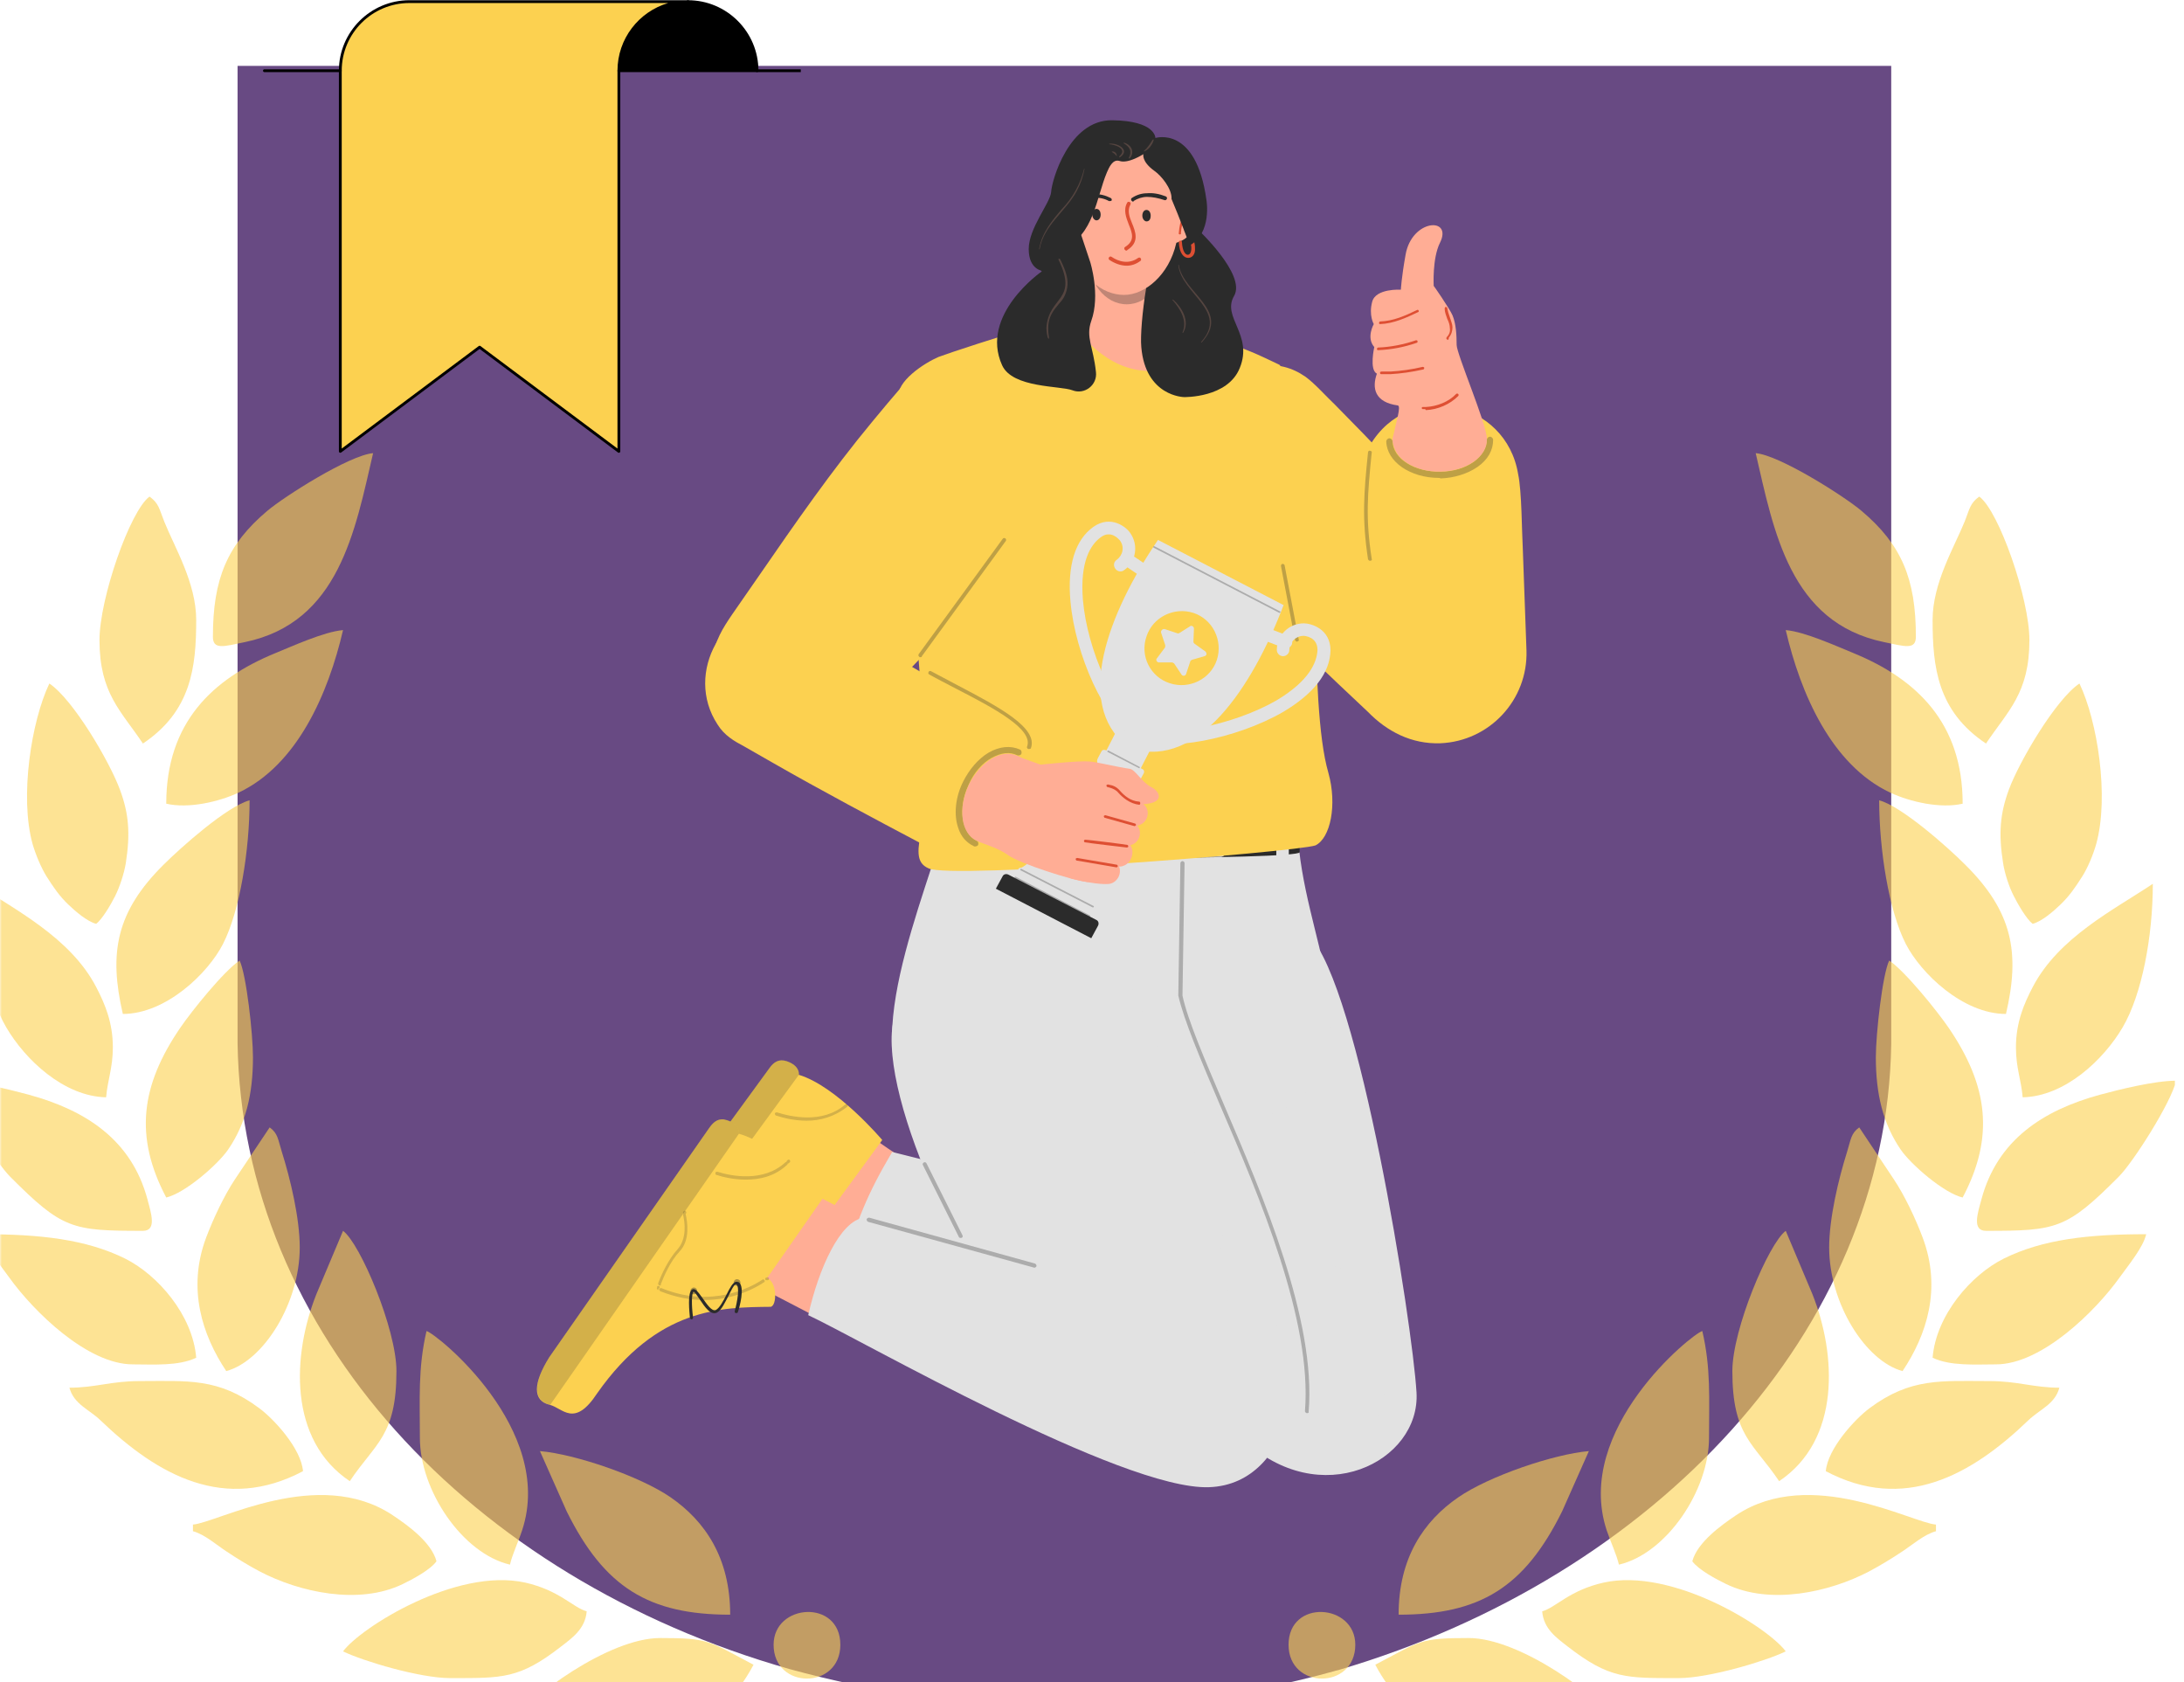 <svg xmlns="http://www.w3.org/2000/svg" xmlns:xlink="http://www.w3.org/1999/xlink" width="800" zoomAndPan="magnify" viewBox="0 0 600 462" height="616" preserveAspectRatio="xMidYMid meet" version="1.0"><defs><filter x="0%" y="0%" width="100%" height="100%" id="7dd0b10742"><feColorMatrix values="0 0 0 0 1 0 0 0 0 1 0 0 0 0 1 0 0 0 1 0" color-interpolation-filters="sRGB"/></filter><clipPath id="4580855105"><path d="M 65.266 18.094 L 519.684 18.094 L 519.684 462 L 65.266 462 Z M 65.266 18.094 " clip-rule="nonzero"/></clipPath><clipPath id="e6138b6f3e"><path d="M 216.781 458.414 C 240.074 464.801 266.551 468.992 292.539 468.992 C 318.527 468.992 343.535 465.398 366.582 459.012 C 367.074 458.812 367.562 458.812 368.055 458.613 C 454.602 433.062 518.344 365.598 519.57 286.758 L 519.57 18.094 L 65.266 18.094 L 65.266 286.559 C 66.492 365.996 129.254 433.465 216.781 458.414 Z M 216.781 458.414 " clip-rule="nonzero"/></clipPath><clipPath id="504a4930f1"><path d="M 93 0 L 190 0 L 190 124.5 L 93 124.5 Z M 93 0 " clip-rule="nonzero"/></clipPath><clipPath id="a7eb2c2aa7"><path d="M 169 19 L 219.996 19 L 219.996 20 L 169 20 Z M 169 19 " clip-rule="nonzero"/></clipPath><clipPath id="4f3145afad"><path d="M 72.246 19 L 94 19 L 94 20 L 72.246 20 Z M 72.246 19 " clip-rule="nonzero"/></clipPath><mask id="141646226e"><g filter="url(#7dd0b10742)"><rect x="-60" width="720" fill="#000000" y="-46.2" height="554.4" fill-opacity="0.2"/></g></mask><clipPath id="517c7af5cb"><rect x="0" width="60" y="0" height="80"/></clipPath><mask id="2cf57ae618"><g filter="url(#7dd0b10742)"><rect x="-60" width="720" fill="#000000" y="-46.2" height="554.4" fill-opacity="0.2"/></g></mask><clipPath id="f2efc2beb8"><path d="M 9 0.121 L 11 0.121 L 11 2 L 9 2 Z M 9 0.121 " clip-rule="nonzero"/></clipPath><clipPath id="b7e708bd7a"><rect x="0" width="34" y="0" height="27"/></clipPath><mask id="dfc202679f"><g filter="url(#7dd0b10742)"><rect x="-60" width="720" fill="#000000" y="-46.2" height="554.4" fill-opacity="0.2"/></g></mask><clipPath id="a9687748f5"><rect x="0" width="23" y="0" height="7"/></clipPath><mask id="72e35aa873"><g filter="url(#7dd0b10742)"><rect x="-60" width="720" fill="#000000" y="-46.2" height="554.4" fill-opacity="0.38"/></g></mask><clipPath id="39d1aa80ae"><rect x="0" width="4" y="0" height="6"/></clipPath><mask id="e9dc106dd3"><g filter="url(#7dd0b10742)"><rect x="-60" width="720" fill="#000000" y="-46.2" height="554.4" fill-opacity="0.38"/></g></mask><clipPath id="f96f13dc19"><rect x="0" width="4" y="0" height="4"/></clipPath><clipPath id="9a1e20a912"><path d="M 146.289 306 L 204 306 L 204 387 L 146.289 387 Z M 146.289 306 " clip-rule="nonzero"/></clipPath><mask id="21a2e843cc"><g filter="url(#7dd0b10742)"><rect x="-60" width="720" fill="#000000" y="-46.2" height="554.4" fill-opacity="0.2"/></g></mask><clipPath id="9b4e61851d"><path d="M 1 1 L 57.52 1 L 57.52 80 L 1 80 Z M 1 1 " clip-rule="nonzero"/></clipPath><clipPath id="8bee835ed5"><rect x="0" width="58" y="0" height="81"/></clipPath><mask id="7cf7bfb00b"><g filter="url(#7dd0b10742)"><rect x="-60" width="720" fill="#000000" y="-46.2" height="554.4" fill-opacity="0.2"/></g></mask><clipPath id="454dd997f7"><path d="M 8 0.16 L 10 0.16 L 10 2 L 8 2 Z M 8 0.16 " clip-rule="nonzero"/></clipPath><clipPath id="1609de3009"><rect x="0" width="34" y="0" height="27"/></clipPath><mask id="43b79475a2"><g filter="url(#7dd0b10742)"><rect x="-60" width="720" fill="#000000" y="-46.2" height="554.4" fill-opacity="0.2"/></g></mask><clipPath id="c8e448f2f6"><path d="M 0.078 2 L 21 2 L 21 8 L 0.078 8 Z M 0.078 2 " clip-rule="nonzero"/></clipPath><clipPath id="a76562788a"><path d="M 20 1 L 21.922 1 L 21.922 3 L 20 3 Z M 20 1 " clip-rule="nonzero"/></clipPath><clipPath id="b090297161"><rect x="0" width="22" y="0" height="9"/></clipPath><mask id="0067b33c01"><g filter="url(#7dd0b10742)"><rect x="-60" width="720" fill="#000000" y="-46.2" height="554.4" fill-opacity="0.38"/></g></mask><clipPath id="68a8e19cec"><rect x="0" width="5" y="0" height="4"/></clipPath><mask id="0275b319c6"><g filter="url(#7dd0b10742)"><rect x="-60" width="720" fill="#000000" y="-46.2" height="554.4" fill-opacity="0.38"/></g></mask><clipPath id="3449aec0d9"><rect x="0" width="4" y="0" height="5"/></clipPath><mask id="9016fb2bb7"><g filter="url(#7dd0b10742)"><rect x="-60" width="720" fill="#000000" y="-46.2" height="554.4" fill-opacity="0.3"/></g></mask><clipPath id="4030af28ec"><rect x="0" width="14" y="0" height="25"/></clipPath><mask id="60ffe300d7"><g filter="url(#7dd0b10742)"><rect x="-60" width="720" fill="#000000" y="-46.2" height="554.4" fill-opacity="0.3"/></g></mask><clipPath id="cabbebac77"><path d="M 0.52 0.16 L 37 0.16 L 37 152.32 L 0.52 152.32 Z M 0.52 0.16 " clip-rule="nonzero"/></clipPath><clipPath id="625555ec7e"><rect x="0" width="38" y="0" height="153"/></clipPath><mask id="0b5888e16c"><g filter="url(#7dd0b10742)"><rect x="-60" width="720" fill="#000000" y="-46.2" height="554.4" fill-opacity="0.3"/></g></mask><clipPath id="cf05f3afe9"><rect x="0" width="49" y="0" height="17"/></clipPath><mask id="8d13f45993"><g filter="url(#7dd0b10742)"><rect x="-60" width="720" fill="#000000" y="-46.2" height="554.4" fill-opacity="0.3"/></g></mask><clipPath id="9299b15881"><rect x="0" width="33" y="0" height="14"/></clipPath><mask id="f81ecf981a"><g filter="url(#7dd0b10742)"><rect x="-60" width="720" fill="#000000" y="-46.2" height="554.4" fill-opacity="0.3"/></g></mask><clipPath id="c119ab0d8b"><path d="M 1 0.121 L 4 0.121 L 4 31.801 L 1 31.801 Z M 1 0.121 " clip-rule="nonzero"/></clipPath><clipPath id="b7d6113c13"><rect x="0" width="6" y="0" height="32"/></clipPath><mask id="39432fc96e"><g filter="url(#7dd0b10742)"><rect x="-60" width="720" fill="#000000" y="-46.2" height="554.4" fill-opacity="0.3"/></g></mask><clipPath id="ed548e25d1"><path d="M 1 0.559 L 7 0.559 L 7 22.398 L 1 22.398 Z M 1 0.559 " clip-rule="nonzero"/></clipPath><clipPath id="0f78ad8447"><rect x="0" width="9" y="0" height="23"/></clipPath><mask id="f122bae4e8"><g filter="url(#7dd0b10742)"><rect x="-60" width="720" fill="#000000" y="-46.2" height="554.4" fill-opacity="0.3"/></g></mask><clipPath id="c240319b45"><path d="M 1 2 L 10.922 2 L 10.922 8 L 1 8 Z M 1 2 " clip-rule="nonzero"/></clipPath><clipPath id="cc2e1153b7"><rect x="0" width="11" y="0" height="9"/></clipPath><mask id="bbac7f25fd"><g filter="url(#7dd0b10742)"><rect x="-60" width="720" fill="#000000" y="-46.2" height="554.4" fill-opacity="0.3"/></g></mask><clipPath id="17337e208c"><rect x="0" width="13" y="0" height="8"/></clipPath><mask id="06429cb828"><g filter="url(#7dd0b10742)"><rect x="-60" width="720" fill="#000000" y="-46.2" height="554.4" fill-opacity="0.3"/></g></mask><clipPath id="d649986439"><path d="M 1 1 L 21.961 1 L 21.961 12.359 L 1 12.359 Z M 1 1 " clip-rule="nonzero"/></clipPath><clipPath id="5e3cc41741"><rect x="0" width="22" y="0" height="13"/></clipPath><mask id="34a3461dd3"><g filter="url(#7dd0b10742)"><rect x="-60" width="720" fill="#000000" y="-46.2" height="554.4" fill-opacity="0.3"/></g></mask><clipPath id="cfd05e6da1"><path d="M 1 0.48 L 23 0.48 L 23 12 L 1 12 Z M 1 0.48 " clip-rule="nonzero"/></clipPath><clipPath id="5973206221"><rect x="0" width="24" y="0" height="13"/></clipPath><mask id="3e66b6ff51"><g filter="url(#7dd0b10742)"><rect x="-60" width="720" fill="#000000" y="-46.2" height="554.4" fill-opacity="0.3"/></g></mask><clipPath id="b2310a8c82"><path d="M 0.32 2 L 36 2 L 36 21 L 0.32 21 Z M 0.32 2 " clip-rule="nonzero"/></clipPath><clipPath id="c7b04021bb"><rect x="0" width="37" y="0" height="22"/></clipPath><mask id="f7d92a7621"><g filter="url(#7dd0b10742)"><rect x="-60" width="720" fill="#000000" y="-46.2" height="554.4" fill-opacity="0.3"/></g></mask><clipPath id="bda191769d"><path d="M 0.078 1 L 18.801 1 L 18.801 29 L 0.078 29 Z M 0.078 1 " clip-rule="nonzero"/></clipPath><clipPath id="3c9541f08c"><rect x="0" width="19" y="0" height="30"/></clipPath><mask id="3ffc675790"><g filter="url(#7dd0b10742)"><rect x="-60" width="720" fill="#000000" y="-46.2" height="554.4" fill-opacity="0.3"/></g></mask><clipPath id="831f94504d"><path d="M 0 0.359 L 24.48 0.359 L 24.48 33.719 L 0 33.719 Z M 0 0.359 " clip-rule="nonzero"/></clipPath><clipPath id="9aff64fb13"><rect x="0" width="25" y="0" height="34"/></clipPath><mask id="818e29075a"><g filter="url(#7dd0b10742)"><rect x="-60" width="720" fill="#000000" y="-46.2" height="554.4" fill-opacity="0.3"/></g></mask><clipPath id="8990b61508"><path d="M 1 1 L 29.68 1 L 29.68 23 L 1 23 Z M 1 1 " clip-rule="nonzero"/></clipPath><clipPath id="949cc78cb4"><rect x="0" width="30" y="0" height="24"/></clipPath><mask id="48411e0c24"><g filter="url(#7dd0b10742)"><rect x="-60" width="720" fill="#000000" y="-46.2" height="554.4" fill-opacity="0.3"/></g></mask><clipPath id="4d75586e76"><path d="M 1 1 L 23.879 1 L 23.879 16 L 1 16 Z M 1 1 " clip-rule="nonzero"/></clipPath><clipPath id="9f529d54f8"><rect x="0" width="24" y="0" height="17"/></clipPath><mask id="c5eba2177a"><g filter="url(#7dd0b10742)"><rect x="-60" width="720" fill="#000000" y="-46.2" height="554.4" fill-opacity="0.2"/></g></mask><clipPath id="a3c45f640f"><rect x="0" width="7" y="0" height="7"/></clipPath><mask id="226fe72c4d"><g filter="url(#7dd0b10742)"><rect x="-60" width="720" fill="#000000" y="-46.2" height="554.4" fill-opacity="0.2"/></g></mask><clipPath id="7c89405397"><rect x="0" width="6" y="0" height="7"/></clipPath><mask id="56d7858619"><g filter="url(#7dd0b10742)"><rect x="-60" width="720" fill="#000000" y="-46.2" height="554.4" fill-opacity="0.2"/></g></mask><clipPath id="40499a657e"><path d="M 0.039 1 L 2 1 L 2 3 L 0.039 3 Z M 0.039 1 " clip-rule="nonzero"/></clipPath><clipPath id="9c61dc512b"><rect x="0" width="4" y="0" height="4"/></clipPath><mask id="f9ac7bfb1c"><g filter="url(#7dd0b10742)"><rect x="-60" width="720" fill="#000000" y="-46.2" height="554.4" fill-opacity="0.2"/></g></mask><clipPath id="010a92f660"><path d="M 1 1 L 14 1 L 14 23.879 L 1 23.879 Z M 1 1 " clip-rule="nonzero"/></clipPath><clipPath id="33b7f4e388"><rect x="0" width="16" y="0" height="24"/></clipPath><mask id="7189f2fb70"><g filter="url(#7dd0b10742)"><rect x="-60" width="720" fill="#000000" y="-46.2" height="554.4" fill-opacity="0.2"/></g></mask><clipPath id="87707ccae7"><path d="M 1 1 L 7.762 1 L 7.762 23.359 L 1 23.359 Z M 1 1 " clip-rule="nonzero"/></clipPath><clipPath id="50cf4091a3"><rect x="0" width="8" y="0" height="24"/></clipPath><mask id="37f1b00a70"><g filter="url(#7dd0b10742)"><rect x="-60" width="720" fill="#000000" y="-46.2" height="554.4" fill-opacity="0.2"/></g></mask><clipPath id="362a647b2b"><path d="M 0.52 1 L 10 1 L 10 23.801 L 0.52 23.801 Z M 0.52 1 " clip-rule="nonzero"/></clipPath><clipPath id="04d4b815e7"><rect x="0" width="11" y="0" height="24"/></clipPath><mask id="65e7561d05"><g filter="url(#7dd0b10742)"><rect x="-60" width="720" fill="#000000" y="-46.2" height="554.4" fill-opacity="0.2"/></g></mask><clipPath id="4b463e08f3"><path d="M 2 1 L 6 1 L 6 10.922 L 2 10.922 Z M 2 1 " clip-rule="nonzero"/></clipPath><clipPath id="aae5b0bf61"><rect x="0" width="7" y="0" height="11"/></clipPath><mask id="8bcb381f1b"><g filter="url(#7dd0b10742)"><rect x="-60" width="720" fill="#000000" y="-46.2" height="554.4" fill-opacity="0.2"/></g></mask><clipPath id="1047cc15af"><path d="M 1 1 L 4 1 L 4 4.762 L 1 4.762 Z M 1 1 " clip-rule="nonzero"/></clipPath><clipPath id="7917cd00ef"><rect x="0" width="5" y="0" height="5"/></clipPath><mask id="0040f4f5fe"><g filter="url(#7dd0b10742)"><rect x="-60" width="720" fill="#000000" y="-46.2" height="554.4" fill-opacity="0.61"/></g></mask><clipPath id="2122329e2d"><path d="M 543 172 L 597.492 172 L 597.492 215 L 543 215 Z M 543 172 " clip-rule="nonzero"/></clipPath><clipPath id="881ddc7b0c"><path d="M 377 325 L 445 325 L 445 338 L 377 338 Z M 377 325 " clip-rule="nonzero"/></clipPath><clipPath id="39c80db71a"><path d="M 482 0.469 L 527 0.469 L 527 54 L 482 54 Z M 482 0.469 " clip-rule="nonzero"/></clipPath><clipPath id="22d6a49946"><path d="M 0 118 L 31 118 L 31 178 L 0 178 Z M 0 118 " clip-rule="nonzero"/></clipPath><clipPath id="f8ee02d18d"><path d="M 0 172 L 42 172 L 42 215 L 0 215 Z M 0 172 " clip-rule="nonzero"/></clipPath><clipPath id="cd53207e77"><path d="M 0 215 L 54 215 L 54 251 L 0 251 Z M 0 215 " clip-rule="nonzero"/></clipPath><clipPath id="4691715793"><path d="M 140 325 L 208 325 L 208 338 L 140 338 Z M 140 325 " clip-rule="nonzero"/></clipPath><clipPath id="10ee567f33"><path d="M 58 0.469 L 103 0.469 L 103 54 L 58 54 Z M 58 0.469 " clip-rule="nonzero"/></clipPath><clipPath id="258e7bce60"><rect x="0" width="599" y="0" height="338"/></clipPath></defs><rect x="-60" width="720" fill="#ffffff" y="-46.2" height="554.4" fill-opacity="1"/><rect x="-60" width="720" fill="#ffffff" y="-46.2" height="554.4" fill-opacity="1"/><g clip-path="url(#4580855105)"><g clip-path="url(#e6138b6f3e)"><path fill="#684a83" d="M 65.266 18.094 L 519.684 18.094 L 519.684 468.992 L 65.266 468.992 Z M 65.266 18.094 " fill-opacity="1" fill-rule="nonzero"/></g></g><path fill="#000000" d="M 188.996 0.445 C 178.52 0.445 170.023 8.941 170.023 19.422 L 207.973 19.422 C 207.973 8.941 199.477 0.445 188.996 0.445 Z M 188.996 0.445 " fill-opacity="1" fill-rule="nonzero"/><path fill="#fcd150" d="M 170.023 19.422 L 170.023 123.98 L 131.758 95.359 L 93.492 123.98 L 93.492 19.422 C 93.492 8.941 101.988 0.445 112.469 0.445 L 188.996 0.445 C 178.52 0.445 170.023 8.941 170.023 19.422 " fill-opacity="1" fill-rule="nonzero"/><g clip-path="url(#504a4930f1)"><path fill="#000000" d="M 170.023 124.367 C 169.941 124.367 169.859 124.344 169.789 124.293 L 131.758 95.844 L 93.723 124.293 C 93.605 124.379 93.449 124.395 93.32 124.328 C 93.188 124.262 93.105 124.129 93.105 123.98 L 93.105 19.422 C 93.105 8.742 101.793 0.059 112.469 0.059 L 188.996 0.059 C 189.211 0.059 189.383 0.23 189.383 0.445 C 189.383 0.66 189.211 0.832 188.996 0.832 C 178.746 0.832 170.41 9.172 170.41 19.422 L 170.41 123.98 C 170.41 124.129 170.324 124.262 170.195 124.328 C 170.141 124.355 170.082 124.367 170.023 124.367 Z M 131.758 94.973 C 131.84 94.973 131.922 94.996 131.988 95.047 L 169.637 123.207 L 169.637 19.422 C 169.637 10.629 175.527 3.184 183.57 0.832 L 112.469 0.832 C 102.219 0.832 93.879 9.172 93.879 19.422 L 93.879 123.207 L 131.527 95.047 C 131.594 94.996 131.676 94.973 131.758 94.973 Z M 131.758 94.973 " fill-opacity="1" fill-rule="nonzero"/></g><path fill="#000000" d="M 207.973 19.809 C 207.762 19.809 207.586 19.633 207.586 19.422 C 207.586 9.172 199.246 0.832 188.996 0.832 C 188.785 0.832 188.609 0.66 188.609 0.445 C 188.609 0.23 188.785 0.059 188.996 0.059 C 199.676 0.059 208.359 8.742 208.359 19.422 C 208.359 19.633 208.188 19.809 207.973 19.809 Z M 207.973 19.809 " fill-opacity="1" fill-rule="nonzero"/><g clip-path="url(#a7eb2c2aa7)"><path fill="#000000" d="M 219.953 19.809 L 170.023 19.809 C 169.809 19.809 169.637 19.633 169.637 19.422 C 169.637 19.207 169.809 19.035 170.023 19.035 L 219.953 19.035 C 220.168 19.035 220.34 19.207 220.34 19.422 C 220.34 19.633 220.168 19.809 219.953 19.809 Z M 219.953 19.809 " fill-opacity="1" fill-rule="nonzero"/></g><g clip-path="url(#4f3145afad)"><path fill="#000000" d="M 93.492 19.809 L 72.641 19.809 C 72.426 19.809 72.254 19.633 72.254 19.422 C 72.254 19.207 72.426 19.035 72.641 19.035 L 93.492 19.035 C 93.707 19.035 93.879 19.207 93.879 19.422 C 93.879 19.633 93.707 19.809 93.492 19.809 Z M 93.492 19.809 " fill-opacity="1" fill-rule="nonzero"/></g><path fill="#ffad95" d="M 228.055 304.246 C 228.055 304.246 255.98 324.867 271.016 331.738 L 251.684 356.367 L 211.16 329.02 Z M 228.055 304.246 " fill-opacity="1" fill-rule="nonzero"/><path fill="#fcd150" d="M 166.051 355.508 L 211.301 293.504 C 212.59 291.645 214.023 290.785 216.172 291.5 C 219.895 292.789 219.465 295.223 219.465 295.223 C 229.918 298.375 242.375 313.125 242.375 313.125 L 226.336 335.031 C 229.199 336.32 228.914 342.621 227.195 342.91 C 213.594 342.766 196.121 342.336 179.082 365.535 C 172.641 374.984 169.488 369.398 166.051 368.398 C 161.184 367.109 161.469 362.527 166.051 355.508 Z M 166.051 355.508 " fill-opacity="1" fill-rule="nonzero"/><g mask="url(#141646226e)"><g transform="matrix(1, 0, 0, 1, 161, 290)"><g clip-path="url(#517c7af5cb)"><path fill="#2b2b2b" d="M 5.051 65.508 L 50.301 3.504 C 51.59 1.645 53.023 0.785 55.172 1.5 C 58.895 2.789 58.465 5.223 58.465 5.223 L 4.91 78.539 C 0.184 77.109 0.469 72.527 5.051 65.508 Z M 5.051 65.508 " fill-opacity="1" fill-rule="nonzero"/></g></g></g><path fill="#2b2b2b" d="M 205.289 345.914 C 205.145 345.914 204.859 345.773 204.859 345.484 C 204.715 343.91 204.285 338.613 205.574 337.754 C 206.434 337.18 207.293 338.469 208.293 340.188 C 209.441 341.762 210.871 344.055 211.875 343.625 C 212.875 343.195 213.879 341.191 214.738 339.473 C 215.742 337.469 216.457 336.18 217.316 336.035 C 217.602 336.035 217.887 336.035 218.176 336.32 C 219.895 337.754 218.176 343.34 217.746 344.484 C 217.746 344.77 217.461 344.77 217.172 344.77 C 217.031 344.77 216.887 344.484 216.887 344.195 C 217.746 341.621 218.461 337.609 217.602 336.895 C 217.461 336.895 217.461 336.895 217.461 336.895 C 216.887 337.039 216.172 338.613 215.453 339.902 C 214.453 341.762 213.449 343.766 212.16 344.34 C 210.441 345.199 208.867 342.766 207.578 340.617 C 207.004 339.758 206.148 338.469 205.859 338.469 C 205.289 338.898 205.289 342.336 205.574 345.484 C 205.719 345.629 205.574 345.773 205.289 345.914 Z M 205.289 345.914 " fill-opacity="1" fill-rule="nonzero"/><g mask="url(#2cf57ae618)"><g transform="matrix(1, 0, 0, 1, 194, 315)"><g clip-path="url(#b7e708bd7a)"><path fill="#2b2b2b" d="M 32.195 20.461 C 32.051 20.461 31.906 20.461 31.906 20.32 C 31.766 20.176 31.906 19.891 32.051 19.746 C 32.051 19.746 32.195 19.746 32.195 19.746 C 32.336 19.602 32.625 19.602 32.766 19.746 C 32.91 19.891 32.91 20.176 32.766 20.32 C 32.766 20.32 32.766 20.32 32.625 20.461 C 32.336 20.461 32.195 20.461 32.195 20.461 Z M 32.195 20.461 " fill-opacity="1" fill-rule="nonzero"/><path fill="#2b2b2b" d="M 15.582 25.617 C 11.719 25.617 7.562 24.902 2.98 22.898 C 2.84 22.754 2.695 22.609 2.84 22.324 C 2.98 22.18 3.125 22.039 3.41 22.18 C 17.16 28.195 28.184 22.324 31.191 20.461 C 31.336 20.32 31.621 20.461 31.766 20.605 C 31.906 20.75 31.766 21.035 31.621 21.18 C 29.328 22.469 23.461 25.617 15.582 25.617 Z M 15.582 25.617 " fill-opacity="1" fill-rule="nonzero"/><path fill="#2b2b2b" d="M 2.41 22.609 C 2.41 22.609 2.266 22.609 2.266 22.469 C 2.121 22.324 1.98 22.18 2.121 21.895 C 2.121 21.895 2.121 21.895 2.121 21.75 C 2.121 21.465 2.41 21.465 2.695 21.465 C 2.98 21.465 2.98 21.75 2.98 22.039 C 2.98 22.18 2.84 22.324 2.84 22.324 L 2.695 22.18 Z M 2.41 22.609 " fill-opacity="1" fill-rule="nonzero"/><path fill="#2b2b2b" d="M 2.84 21.32 C 2.84 21.32 2.695 21.32 2.695 21.32 C 2.551 21.18 2.41 21.035 2.41 20.75 C 3.27 18.457 5.273 14.305 7.992 11.586 C 10.859 8.719 10.141 3.996 9.711 2.133 C 9.711 1.848 9.855 1.703 10 1.703 C 10.285 1.703 10.43 1.848 10.43 1.988 C 10.859 3.996 11.574 9.008 8.422 12.156 C 5.848 14.879 3.984 18.887 3.125 21.035 C 3.125 21.18 2.98 21.32 2.84 21.32 Z M 2.84 21.32 " fill-opacity="1" fill-rule="nonzero"/><g clip-path="url(#f2efc2beb8)"><path fill="#2b2b2b" d="M 10 1.988 C 9.855 1.988 9.711 1.848 9.57 1.703 L 9.57 1.559 C 9.57 1.273 9.57 1.129 9.855 0.988 C 10.141 0.988 10.285 0.988 10.43 1.273 L 10.43 1.418 C 10.43 1.703 10.285 1.848 10 1.988 Z M 10 1.988 " fill-opacity="1" fill-rule="nonzero"/></g></g></g></g><g mask="url(#dfc202679f)"><g transform="matrix(1, 0, 0, 1, 211, 302)"><g clip-path="url(#a9687748f5)"><path fill="#2b2b2b" d="M 10.613 5.824 C 7.031 5.824 3.883 4.965 2.164 4.395 C 2.02 4.395 1.875 4.105 1.875 3.82 C 1.875 3.676 2.164 3.535 2.449 3.535 C 6.031 4.68 14.906 6.828 21.207 1.387 C 21.352 1.242 21.637 1.242 21.781 1.387 C 21.926 1.531 21.926 1.816 21.781 1.961 C 18.199 4.824 14.191 5.824 10.613 5.824 Z M 10.613 5.824 " fill-opacity="1" fill-rule="nonzero"/></g></g></g><g mask="url(#72e35aa873)"><g transform="matrix(1, 0, 0, 1, 216, 333)"><g clip-path="url(#39d1aa80ae)"><path fill="#2b2b2b" d="M 1.172 2.461 C 0.887 2.891 1.031 3.465 1.316 3.75 C 1.746 4.039 2.316 3.895 2.605 3.609 C 2.891 3.18 2.746 2.605 2.461 2.32 C 2.176 2.031 1.461 2.031 1.172 2.461 Z M 1.172 2.461 " fill-opacity="1" fill-rule="nonzero"/></g></g></g><g mask="url(#e9dc106dd3)"><g transform="matrix(1, 0, 0, 1, 204, 336)"><g clip-path="url(#f96f13dc19)"><path fill="#2b2b2b" d="M 1.289 1.469 C 1 1.898 1.145 2.469 1.43 2.754 C 1.719 3.043 2.434 2.898 2.719 2.613 C 3.004 2.184 2.863 1.609 2.574 1.324 C 2.289 1.039 1.574 1.039 1.289 1.469 Z M 1.289 1.469 " fill-opacity="1" fill-rule="nonzero"/></g></g></g><path fill="#ffad95" d="M 209.152 320.141 C 209.152 320.141 239.227 337.324 255.121 342.48 L 238.797 369.258 L 195.262 346.633 Z M 209.152 320.141 " fill-opacity="1" fill-rule="nonzero"/><path fill="#fcd150" d="M 150.871 372.836 L 194.836 309.832 C 196.121 307.969 197.555 306.965 199.703 307.684 C 203.426 308.828 202.996 311.406 202.996 311.406 C 213.594 314.414 226.336 328.73 226.336 328.73 L 210.73 351.07 C 213.594 352.215 213.449 358.66 211.73 358.945 C 198.129 359.09 180.656 359.09 164.047 382.719 C 157.746 392.312 154.598 386.727 151.016 385.867 C 146.289 384.723 146.434 379.996 150.871 372.836 Z M 150.871 372.836 " fill-opacity="1" fill-rule="nonzero"/><g clip-path="url(#9a1e20a912)"><g mask="url(#21a2e843cc)"><g transform="matrix(1, 0, 0, 1, 146, 306)"><g clip-path="url(#8bee835ed5)"><g clip-path="url(#9b4e61851d)"><path fill="#2b2b2b" d="M 4.871 66.836 L 48.836 3.832 C 50.121 1.969 51.555 0.965 53.703 1.684 C 57.426 2.828 56.996 5.406 56.996 5.406 L 5.16 79.867 C 0.434 78.723 0.434 73.996 4.871 66.836 Z M 4.871 66.836 " fill-opacity="1" fill-rule="nonzero"/></g></g></g></g></g><path fill="#2b2b2b" d="M 189.965 362.383 C 189.82 362.383 189.535 362.238 189.535 361.953 C 189.395 360.379 188.82 355.078 190.109 354.223 C 190.969 353.648 191.828 354.938 192.973 356.512 C 194.117 358.086 195.551 360.379 196.695 359.805 C 197.699 359.234 198.699 357.371 199.559 355.652 C 200.562 353.648 201.277 352.359 202.137 352.074 C 202.422 352.074 202.711 352.074 202.996 352.215 C 204.715 353.504 203.141 359.234 202.711 360.379 C 202.711 360.664 202.422 360.664 202.137 360.664 C 201.852 360.664 201.852 360.379 201.852 360.094 C 202.566 357.516 203.281 353.504 202.281 352.789 C 202.137 352.789 202.137 352.789 202.137 352.789 C 201.562 352.934 200.848 354.508 200.133 355.938 C 199.129 357.801 198.27 359.805 196.98 360.52 C 195.262 361.379 193.688 359.09 192.258 356.941 C 191.684 356.082 190.824 354.793 190.539 354.793 C 189.965 355.223 189.965 358.66 190.395 361.809 C 190.395 362.238 190.25 362.383 189.965 362.383 Z M 189.965 362.383 " fill-opacity="1" fill-rule="nonzero"/><g mask="url(#7cf7bfb00b)"><g transform="matrix(1, 0, 0, 1, 179, 332)"><g clip-path="url(#1609de3009)"><path fill="#2b2b2b" d="M 31.586 19.645 C 31.441 19.645 31.301 19.645 31.301 19.5 C 31.156 19.355 31.156 19.07 31.441 18.926 C 31.441 18.926 31.586 18.926 31.586 18.926 C 31.73 18.785 32.016 18.785 32.16 18.926 C 32.301 19.07 32.301 19.355 32.16 19.5 C 32.16 19.5 32.16 19.5 32.016 19.645 C 31.871 19.645 31.73 19.645 31.586 19.645 Z M 31.586 19.645 " fill-opacity="1" fill-rule="nonzero"/><path fill="#2b2b2b" d="M 14.402 25.086 C 10.82 25.086 6.668 24.367 2.375 22.652 C 2.23 22.508 2.086 22.363 2.086 22.078 C 2.23 21.934 2.375 21.793 2.66 21.793 C 16.551 27.52 27.434 21.504 30.441 19.5 C 30.582 19.355 30.871 19.355 31.012 19.645 C 31.156 19.785 31.156 20.074 30.871 20.215 C 28.723 21.648 22.707 25.086 14.402 25.086 Z M 14.402 25.086 " fill-opacity="1" fill-rule="nonzero"/><path fill="#2b2b2b" d="M 1.801 22.363 L 1.656 22.223 C 1.516 22.078 1.371 21.934 1.516 21.648 C 1.516 21.648 1.516 21.648 1.516 21.504 C 1.516 21.219 1.801 21.219 1.945 21.219 C 2.23 21.219 2.23 21.504 2.23 21.648 C 2.23 21.793 2.086 21.934 2.086 21.934 L 1.945 21.793 Z M 1.801 22.363 " fill-opacity="1" fill-rule="nonzero"/><path fill="#2b2b2b" d="M 2.23 21.074 C 2.23 21.074 2.086 21.074 2.086 21.074 C 1.945 20.934 1.801 20.789 1.801 20.504 C 2.66 18.211 4.523 14.059 7.098 11.195 C 9.82 8.188 9.105 3.605 8.676 1.742 C 8.676 1.457 8.816 1.312 8.961 1.312 C 9.246 1.312 9.391 1.457 9.391 1.602 C 9.82 3.605 10.68 8.617 7.672 11.766 C 5.094 14.488 3.375 18.641 2.516 20.789 C 2.66 21.074 2.516 21.074 2.23 21.074 Z M 2.23 21.074 " fill-opacity="1" fill-rule="nonzero"/><g clip-path="url(#454dd997f7)"><path fill="#2b2b2b" d="M 9.105 1.602 C 8.961 1.602 8.816 1.457 8.676 1.312 C 8.676 1.172 8.676 1.172 8.676 1.172 C 8.531 1.027 8.676 0.742 8.961 0.598 C 9.105 0.457 9.391 0.598 9.535 0.883 C 9.535 0.883 9.535 1.027 9.535 1.027 C 9.535 1.312 9.391 1.457 9.105 1.602 Z M 9.105 1.602 " fill-opacity="1" fill-rule="nonzero"/></g></g></g></g><g mask="url(#43b79475a2)"><g transform="matrix(1, 0, 0, 1, 196, 317)"><g clip-path="url(#b090297161)"><g clip-path="url(#c8e448f2f6)"><path fill="#2b2b2b" d="M 8.859 7.008 C 5.562 7.008 2.559 6.289 0.84 5.719 C 0.551 5.719 0.551 5.43 0.551 5.145 C 0.551 4.859 0.84 4.859 1.125 4.859 C 4.707 6.004 13.727 7.867 19.742 2.281 C 19.883 2.137 20.172 2.137 20.312 2.281 C 20.457 2.426 20.457 2.711 20.312 2.855 C 16.875 6.148 12.723 7.008 8.859 7.008 Z M 8.859 7.008 " fill-opacity="1" fill-rule="nonzero"/></g><g clip-path="url(#a76562788a)"><path fill="#2b2b2b" d="M 20.457 2.566 C 20.312 2.566 20.172 2.566 20.172 2.426 C 20.027 2.281 20.027 1.996 20.172 1.852 C 20.172 1.852 20.172 1.852 20.312 1.707 C 20.457 1.566 20.742 1.422 20.887 1.566 C 21.031 1.707 21.172 1.996 21.031 2.137 C 21.031 2.281 20.887 2.281 20.887 2.281 C 20.742 2.566 20.602 2.566 20.457 2.566 Z M 20.457 2.566 " fill-opacity="1" fill-rule="nonzero"/></g></g></g></g><g mask="url(#0067b33c01)"><g transform="matrix(1, 0, 0, 1, 200, 350)"><g clip-path="url(#68a8e19cec)"><path fill="#2b2b2b" d="M 1.707 1.785 C 1.422 2.215 1.562 2.789 1.992 3.074 C 2.422 3.363 2.996 3.219 3.281 2.789 C 3.57 2.359 3.426 1.785 2.996 1.5 C 2.422 1.215 1.992 1.355 1.707 1.785 Z M 1.707 1.785 " fill-opacity="1" fill-rule="nonzero"/></g></g></g><g mask="url(#0275b319c6)"><g transform="matrix(1, 0, 0, 1, 188, 352)"><g clip-path="url(#3449aec0d9)"><path fill="#2b2b2b" d="M 1.82 2.078 C 1.535 2.508 1.68 3.078 2.109 3.367 C 2.539 3.652 3.109 3.508 3.398 3.078 C 3.684 2.652 3.539 2.078 3.109 1.793 C 2.68 1.504 2.109 1.648 1.82 2.078 Z M 1.82 2.078 " fill-opacity="1" fill-rule="nonzero"/></g></g></g><path fill="#e2e2e2" d="M 307.098 270.594 C 304.664 284.629 328.867 370.832 341.324 395.176 C 362.66 415.508 390.297 401.477 389.152 382.43 C 388.004 363.387 373.398 270.738 359.652 256.992 C 345.906 243.246 309.535 256.562 307.098 270.594 Z M 307.098 270.594 " fill-opacity="1" fill-rule="nonzero"/><path fill="#e2e2e2" d="M 375.977 351.5 C 367.672 346.203 321.277 335.605 245.098 316.418 C 238.078 328.301 235.359 335.32 231.637 348.352 C 240.801 356.656 345.191 405.77 365.094 402.621 C 385.141 399.469 384.281 356.797 375.977 351.5 Z M 375.977 351.5 " fill-opacity="1" fill-rule="nonzero"/><path fill="#e2e2e2" d="M 260.703 221.191 L 356.359 221.621 C 355.5 254.27 375.547 277.754 358.508 300.523 C 353.352 307.395 281.609 335.891 250.25 301.953 C 234.93 285.199 258.125 237.66 260.703 221.191 Z M 260.703 221.191 " fill-opacity="1" fill-rule="nonzero"/><path fill="#e2e2e2" d="M 244.953 284.77 C 244.379 310.117 271.301 363.098 292.352 381.57 C 313.258 400.043 339.32 393.602 338.461 364.961 C 337.602 336.18 314.258 268.445 300.801 255.988 C 287.34 243.531 245.523 259.57 244.953 284.77 Z M 244.953 284.77 " fill-opacity="1" fill-rule="nonzero"/><g mask="url(#9016fb2bb7)"><g transform="matrix(1, 0, 0, 1, 252, 317)"><g clip-path="url(#4030af28ec)"><path fill="#2b2b2b" d="M 11.855 23.043 C 11.711 23.043 11.426 22.902 11.426 22.758 L 1.543 2.996 C 1.402 2.711 1.543 2.426 1.832 2.281 C 2.117 2.137 2.402 2.281 2.547 2.566 L 12.426 22.328 C 12.57 22.613 12.426 22.902 12.141 23.043 C 11.996 22.902 11.996 23.043 11.855 23.043 Z M 11.855 23.043 " fill-opacity="1" fill-rule="nonzero"/></g></g></g><path fill="#e2e2e2" d="M 350.773 364.102 C 341.609 356.367 270.012 344.625 237.363 334.461 C 230.777 335.32 224.906 348.492 222.043 361.238 C 236.219 367.824 308.246 409.352 332.16 408.492 C 356.074 407.633 359.938 371.832 350.773 364.102 Z M 350.773 364.102 " fill-opacity="1" fill-rule="nonzero"/><g mask="url(#60ffe300d7)"><g transform="matrix(1, 0, 0, 1, 323, 236)"><g clip-path="url(#625555ec7e)"><g clip-path="url(#cabbebac77)"><path fill="#2b2b2b" d="M 36.078 152.16 C 35.793 152.16 35.508 151.871 35.508 151.586 C 37.512 126.668 22.906 92.445 12.164 67.531 C 6.867 55.07 2.285 44.332 0.711 37.457 L 1.281 1.086 C 1.281 0.801 1.57 0.516 1.855 0.516 C 2.141 0.516 2.43 0.801 2.43 1.086 L 1.855 37.457 C 3.289 44.188 7.871 54.785 13.168 67.242 C 23.906 92.301 38.656 126.668 36.508 151.871 C 36.652 152.016 36.367 152.16 36.078 152.16 Z M 36.078 152.16 " fill-opacity="1" fill-rule="nonzero"/></g></g></g></g><g mask="url(#0b5888e16c)"><g transform="matrix(1, 0, 0, 1, 237, 333)"><g clip-path="url(#cf05f3afe9)"><path fill="#2b2b2b" d="M 47.188 15.207 C 47.047 15.207 47.047 15.207 47.188 15.207 L 1.508 2.605 C 1.223 2.461 1.078 2.176 1.078 1.891 C 1.223 1.602 1.508 1.461 1.797 1.461 L 47.332 14.062 C 47.617 14.203 47.762 14.492 47.762 14.777 C 47.617 15.062 47.332 15.207 47.188 15.207 Z M 47.188 15.207 " fill-opacity="1" fill-rule="nonzero"/></g></g></g><path fill="#2b2b2b" d="M 259.273 221.047 L 356.789 221.047 C 356.789 221.047 357.074 231.934 357.074 234.078 C 357.074 236.227 258.844 236.086 258.27 234.223 C 257.695 232.359 259.273 221.047 259.273 221.047 Z M 259.273 221.047 " fill-opacity="1" fill-rule="nonzero"/><path fill="#e2e2e2" d="M 296.789 220.906 L 300.227 220.906 L 300.227 236.086 L 296.789 236.086 Z M 296.789 220.906 " fill-opacity="1" fill-rule="nonzero"/><path fill="#e2e2e2" d="M 350.633 220.906 L 354.066 220.906 L 354.066 235.512 L 350.633 235.512 Z M 350.633 220.906 " fill-opacity="1" fill-rule="nonzero"/><path fill="#e2e2e2" d="M 335.309 235.367 L 322.566 235.367 C 321.707 235.367 321.133 234.797 321.133 233.938 L 321.133 222.48 C 321.133 221.621 321.707 221.047 322.566 221.047 L 335.309 221.047 C 336.168 221.047 336.742 221.621 336.742 222.48 L 336.742 233.938 C 336.742 234.797 336.023 235.367 335.309 235.367 Z M 322.566 222.48 L 322.566 233.938 L 335.309 233.938 L 335.309 222.48 Z M 322.566 221.766 L 322.566 222.48 Z M 322.566 221.766 " fill-opacity="1" fill-rule="nonzero"/><path fill="#e2e2e2" d="M 322.566 230.07 C 322.137 230.07 321.848 229.785 321.848 229.355 C 321.848 228.926 322.137 228.637 322.566 228.637 L 329.723 228.496 C 330.012 228.496 330.441 228.781 330.441 229.211 C 330.441 229.641 330.152 229.926 329.723 229.926 Z M 322.566 230.07 " fill-opacity="1" fill-rule="nonzero"/><path fill="#ffad95" d="M 309.82 84.727 C 309.246 84.727 308.676 84.727 307.957 84.582 C 302.805 84.152 298.508 83.008 298.508 83.438 C 292.492 87.59 288.055 89.309 274.738 93.176 C 271.016 95.754 263.566 97.613 269.582 98.043 C 280.32 117.23 288.199 137.422 318.699 138.281 C 338.602 140.859 338.316 98.328 338.316 98.328 C 338.316 98.328 339.461 100.906 340.035 96.898 C 332.73 93.031 326.43 88.02 321.133 83.438 C 320.988 83.008 316.836 84.152 311.684 84.582 C 311.109 84.727 310.395 84.727 309.82 84.727 Z M 309.82 84.727 " fill-opacity="1" fill-rule="nonzero"/><path fill="#fcd150" d="M 283.758 89.738 C 286.051 88.734 291.777 86.73 292.492 86.445 C 292.492 86.445 292.637 86.445 292.637 86.445 C 292.637 86.445 292.781 86.59 292.781 86.59 C 296.789 92.031 303.949 101.625 315.547 101.91 C 326.859 102.34 326.43 93.605 326.145 88.594 C 326.145 88.305 326.145 88.02 326.145 87.734 C 326.145 87.59 326.289 87.59 326.43 87.59 C 329.152 89.309 332.59 91.457 337.602 94.176 C 339.605 94.895 340.895 95.465 341.895 95.895 C 344.762 97.043 345.191 97.184 351.488 100.191 C 359.797 109.07 360.512 138.426 361.227 165.918 C 361.656 184.535 362.086 202.434 364.949 212.312 C 367.387 221.047 365.523 230.215 361.371 232.219 C 355.5 234.078 261.133 241.527 255.121 238.52 C 251.395 236.945 252.113 233.219 253.258 227.062 C 254.117 222.48 255.262 216.465 254.832 209.02 C 252.973 192.125 251.824 173.223 250.539 155.465 C 249.391 137.707 248.246 121.242 246.812 109.215 C 246.242 104.773 253.832 99.762 257.84 98.043 C 260.848 96.898 274.879 92.316 283.758 89.738 Z M 283.758 89.738 " fill-opacity="1" fill-rule="nonzero"/><path fill="#fcd150" d="M 345.906 100.336 C 351.062 99.906 354.926 100.906 358.648 103.484 C 361.227 105.348 364.379 108.926 366.812 111.219 C 377.266 121.812 387.574 132.555 397.457 143.723 C 402.469 149.309 407.336 154.891 412.207 160.477 L 368.672 177.375 C 369.531 168.211 371.68 144.867 372.539 135.992 C 372.969 131.266 373.973 126.684 376.406 122.242 C 387.145 104.199 413.781 109.93 417.074 130.262 C 418.078 134.844 418.078 146.156 418.363 151.027 L 419.363 178.664 C 419.793 192.266 409.199 203.578 395.738 204.152 C 387.719 204.438 380.988 200.859 375.832 195.559 C 370.391 190.406 364.949 185.395 359.652 180.094 C 348.914 169.785 338.602 159.047 328.438 148.164 L 324.711 144.008 C 319.988 139.426 317.41 133.844 318.41 126.824 C 320.273 112.363 332.016 101.625 345.906 100.336 Z M 345.906 100.336 " fill-opacity="1" fill-rule="nonzero"/><path fill="#ffad95" d="M 386.145 69.977 C 384.996 76.422 384.855 79.57 384.855 79.57 C 384.855 79.57 377.98 79.141 376.98 82.863 C 375.977 86.59 377.41 89.023 377.41 89.023 C 377.41 89.023 375.262 92.746 377.551 95.324 C 377.551 95.324 376.121 101.625 378.27 102.625 C 376.836 106.637 377.695 110.5 383.996 111.359 C 385 111.504 383.566 115.801 382.707 119.953 C 380.703 129.117 408.34 131.551 408.34 119.809 C 408.34 116.371 400.176 97.184 400.176 94.75 C 400.176 92.316 400.035 88.879 399.031 86.59 C 398.316 84.871 393.59 77.996 393.875 78.57 C 393.875 78.57 393.445 70.98 395.594 66.684 C 399.176 59.523 387.863 60.098 386.145 69.977 Z M 386.145 69.977 " fill-opacity="1" fill-rule="nonzero"/><path fill="#de4f33" d="M 379.129 89.023 C 378.984 89.023 378.84 88.879 378.84 88.734 C 378.84 88.594 378.984 88.305 379.129 88.305 C 382.852 88.164 386 86.73 389.293 85.156 C 389.438 85.012 389.723 85.156 389.723 85.301 C 389.867 85.441 389.723 85.73 389.582 85.73 C 386.285 87.305 382.852 88.879 379.129 89.023 Z M 379.129 89.023 " fill-opacity="1" fill-rule="nonzero"/><path fill="#de4f33" d="M 378.555 96.184 C 378.41 96.184 378.27 96.039 378.27 95.895 C 378.27 95.754 378.41 95.465 378.555 95.465 C 382.133 95.324 385.715 94.605 389.008 93.461 C 389.152 93.461 389.438 93.461 389.438 93.746 C 389.438 93.891 389.438 94.176 389.152 94.176 C 385.855 95.324 382.277 96.039 378.555 96.184 Z M 378.555 96.184 " fill-opacity="1" fill-rule="nonzero"/><path fill="#de4f33" d="M 380.703 102.77 C 380.273 102.77 379.844 102.77 379.414 102.77 C 379.27 102.77 379.129 102.625 379.129 102.34 C 379.129 102.195 379.27 102.055 379.555 102.055 C 380.273 102.055 381.133 102.055 381.992 102.055 C 384.711 101.91 387.863 101.48 390.867 100.766 C 391.012 100.766 391.297 100.906 391.297 101.051 C 391.297 101.195 391.156 101.48 391.012 101.48 C 387.863 102.195 384.711 102.625 381.992 102.77 C 381.418 102.77 381.133 102.77 380.703 102.77 Z M 380.703 102.77 " fill-opacity="1" fill-rule="nonzero"/><path fill="#de4f33" d="M 397.742 93.316 C 397.598 93.316 397.598 93.316 397.457 93.176 C 397.312 93.031 397.312 92.887 397.457 92.602 C 398.172 91.887 398.457 91.027 398.316 90.168 C 398.316 89.309 398.027 88.449 397.598 87.59 C 397.312 86.73 396.883 85.73 396.883 84.727 C 396.883 84.582 397.027 84.297 397.168 84.297 C 397.312 84.297 397.598 84.441 397.598 84.582 C 397.742 85.441 398.027 86.445 398.316 87.16 C 398.602 88.164 399.031 89.023 399.031 89.883 C 399.031 90.883 398.746 91.887 398.027 92.746 C 398.027 93.316 397.887 93.316 397.742 93.316 Z M 397.742 93.316 " fill-opacity="1" fill-rule="nonzero"/><path fill="#de4f33" d="M 391.441 112.363 C 391.297 112.363 391.297 112.363 391.156 112.363 L 390.867 112.363 C 390.727 112.363 390.582 112.219 390.582 112.078 C 390.582 111.934 390.727 111.789 390.867 111.789 L 391.156 111.789 C 391.297 111.789 391.586 111.789 391.727 111.789 C 394.734 111.648 398.027 110.359 400.035 108.211 C 400.176 108.066 400.465 108.066 400.605 108.211 C 400.75 108.355 400.75 108.641 400.605 108.785 C 398.316 111.074 395.023 112.508 391.727 112.648 C 391.586 112.363 391.441 112.363 391.441 112.363 Z M 391.441 112.363 " fill-opacity="1" fill-rule="nonzero"/><g mask="url(#8d13f45993)"><g transform="matrix(1, 0, 0, 1, 379, 118)"><g clip-path="url(#9299b15881)"><path fill="#2b2b2b" d="M 16.309 13.266 C 8.434 13.266 1.988 8.824 1.844 3.242 C 1.844 2.812 2.273 2.383 2.703 2.383 C 3.133 2.383 3.562 2.812 3.562 3.242 C 3.707 7.969 9.578 11.691 16.738 11.547 C 20.316 11.547 23.469 10.543 25.902 8.824 C 28.195 7.109 29.48 4.961 29.48 2.812 C 29.48 2.383 29.91 1.953 30.34 1.953 C 30.77 1.953 31.199 2.383 31.199 2.812 C 31.199 5.676 29.77 8.254 26.906 10.258 C 24.184 12.121 20.605 13.266 16.738 13.41 C 16.594 13.266 16.453 13.266 16.309 13.266 Z M 16.309 13.266 " fill-opacity="1" fill-rule="nonzero"/></g></g></g><path fill="#ffad95" d="M 395.453 112.508 C 390.012 112.648 385.285 114.941 383.422 118.234 C 382.852 119.238 382.562 120.238 382.707 121.242 C 382.852 125.969 388.723 129.691 395.738 129.547 C 402.898 129.402 408.625 125.395 408.48 120.668 C 408.48 116.086 402.469 112.363 395.453 112.508 Z M 395.453 112.508 " fill-opacity="1" fill-rule="nonzero"/><g mask="url(#f81ecf981a)"><g transform="matrix(1, 0, 0, 1, 373, 123)"><g clip-path="url(#b7d6113c13)"><g clip-path="url(#c119ab0d8b)"><path fill="#2b2b2b" d="M 3.406 31.031 C 3.121 31.031 2.977 30.891 2.832 30.605 C 1.113 19.293 1.688 12.418 2.832 1.25 C 2.832 0.961 3.121 0.676 3.406 0.82 C 3.691 0.82 3.98 1.105 3.836 1.391 C 2.691 12.848 2.117 19.293 3.836 30.461 C 3.98 30.746 3.836 31.031 3.406 31.031 C 3.551 31.031 3.551 31.031 3.406 31.031 Z M 3.406 31.031 " fill-opacity="1" fill-rule="nonzero"/></g></g></g></g><g mask="url(#39432fc96e)"><g transform="matrix(1, 0, 0, 1, 350, 154)"><g clip-path="url(#0f78ad8447)"><g clip-path="url(#ed548e25d1)"><path fill="#2b2b2b" d="M 6.359 22.23 C 6.074 22.23 5.93 22.086 5.785 21.801 L 1.918 1.465 C 1.918 1.18 2.062 0.891 2.348 0.891 C 2.637 0.891 2.922 1.035 2.922 1.32 L 6.789 21.656 C 6.934 21.801 6.789 22.086 6.359 22.23 C 6.504 22.23 6.359 22.23 6.359 22.23 Z M 6.359 22.23 " fill-opacity="1" fill-rule="nonzero"/></g></g></g></g><path fill="#fcd150" d="M 291.777 124.82 C 294.5 131.695 293.066 135.133 289.199 139.57 C 281.18 149.879 272.734 159.902 263.711 169.5 C 254.977 178.664 245.238 188.688 236.359 197.852 C 221.898 215.75 193.547 204.152 195.691 181.242 C 196.266 176.086 198.699 172.363 201.133 168.781 L 208.582 158.043 C 218.461 143.723 228.484 129.262 239.656 115.801 C 242.375 112.508 245.238 109.07 248.102 105.777 C 249.68 104.199 250.68 102.34 252.828 101.195 C 254.977 100.191 257.695 99.477 262.137 100.336 C 276.027 102.914 286.91 112.508 291.777 124.82 Z M 291.777 124.82 " fill-opacity="1" fill-rule="nonzero"/><path fill="#e2e2e2" d="M 306.527 201.145 L 301.945 210.023 C 299.797 214.176 284.617 238.09 279.891 238.52 L 300.801 249.402 C 298.363 245.25 309.246 219.188 311.395 214.891 L 315.977 206.012 Z M 306.527 201.145 " fill-opacity="1" fill-rule="nonzero"/><path fill="#e2e2e2" d="M 314.258 212.312 L 313.258 214.176 C 312.684 215.18 311.539 215.605 310.535 215.035 L 302.516 210.883 C 301.516 210.309 301.086 209.164 301.656 208.16 L 302.66 206.301 C 302.805 206.012 303.234 205.871 303.664 206.012 L 313.973 211.312 C 314.258 211.453 314.402 211.883 314.258 212.312 Z M 314.258 212.312 " fill-opacity="1" fill-rule="nonzero"/><path fill="#e2e2e2" d="M 300.801 249.973 L 299.652 252.266 L 278.461 241.238 L 279.605 238.949 C 279.891 238.375 280.465 238.23 281.039 238.52 L 300.371 248.543 C 300.801 248.828 301.086 249.402 300.801 249.973 Z M 300.801 249.973 " fill-opacity="1" fill-rule="nonzero"/><path fill="#2b2b2b" d="M 301.656 254.27 L 299.797 257.707 L 273.59 244.102 L 275.453 240.668 C 275.738 240.094 276.457 239.949 277.027 240.238 L 301.23 252.695 C 301.801 252.98 301.945 253.699 301.656 254.27 Z M 301.656 254.27 " fill-opacity="1" fill-rule="nonzero"/><g mask="url(#f122bae4e8)"><g transform="matrix(1, 0, 0, 1, 303, 204)"><g clip-path="url(#cc2e1153b7)"><g clip-path="url(#c240319b45)"><path fill="#2b2b2b" d="M 9.969 7.023 L 1.379 2.586 C 1.234 2.586 1.234 2.441 1.234 2.301 C 1.234 2.156 1.379 2.156 1.523 2.156 L 9.969 6.594 C 10.113 6.594 10.113 6.738 10.113 6.883 C 10.113 7.023 9.969 7.023 9.969 7.023 Z M 9.969 7.023 " fill-opacity="1" fill-rule="nonzero"/></g></g></g></g><g mask="url(#bbac7f25fd)"><g transform="matrix(1, 0, 0, 1, 300, 209)"><g clip-path="url(#17337e208c)"><path fill="#2b2b2b" d="M 10.68 6.32 L 2.23 1.883 C 2.086 1.883 2.086 1.738 2.086 1.594 C 2.086 1.453 2.23 1.453 2.375 1.453 L 10.965 5.891 C 11.109 5.891 11.109 6.035 11.109 6.18 C 10.824 6.32 10.824 6.32 10.68 6.32 Z M 10.68 6.32 " fill-opacity="1" fill-rule="nonzero"/></g></g></g><g mask="url(#06429cb828)"><g transform="matrix(1, 0, 0, 1, 279, 237)"><g clip-path="url(#5e3cc41741)"><g clip-path="url(#d649986439)"><path fill="#2b2b2b" d="M 21.227 12.258 L 1.465 2.09 C 1.32 2.09 1.32 1.949 1.32 1.805 C 1.32 1.66 1.465 1.66 1.609 1.66 L 21.371 11.828 C 21.512 11.828 21.512 11.973 21.512 12.113 C 21.371 12.258 21.227 12.258 21.227 12.258 Z M 21.227 12.258 " fill-opacity="1" fill-rule="nonzero"/></g></g></g></g><g mask="url(#34a3461dd3)"><g transform="matrix(1, 0, 0, 1, 277, 240)"><g clip-path="url(#5973206221)"><g clip-path="url(#cfd05e6da1)"><path fill="#2b2b2b" d="M 22.223 11.836 L 1.891 1.238 C 1.746 1.238 1.746 1.098 1.746 0.953 C 1.746 0.809 1.891 0.809 2.031 0.809 L 22.367 11.406 C 22.512 11.406 22.512 11.551 22.512 11.691 C 22.367 11.836 22.223 11.836 22.223 11.836 Z M 22.223 11.836 " fill-opacity="1" fill-rule="nonzero"/></g></g></g></g><path fill="#e2e2e2" d="M 309.535 204.867 C 295.07 193.27 304.379 168.496 318.125 148.305 L 352.637 166.203 C 343.902 189.117 329.152 210.883 311.254 205.727 C 310.395 205.582 310.105 205.441 309.535 204.867 Z M 309.535 204.867 " fill-opacity="1" fill-rule="nonzero"/><g mask="url(#3e66b6ff51)"><g transform="matrix(1, 0, 0, 1, 316, 148)"><g clip-path="url(#c7b04021bb)"><g clip-path="url(#b2310a8c82)"><path fill="#2b2b2b" d="M 35.488 20.352 L 0.98 2.453 C 0.836 2.453 0.836 2.309 0.836 2.168 C 0.836 2.023 0.98 2.023 1.125 2.023 L 35.633 19.922 C 35.777 19.922 35.777 20.066 35.777 20.211 C 35.633 20.352 35.488 20.352 35.488 20.352 Z M 35.488 20.352 " fill-opacity="1" fill-rule="nonzero"/></g></g></g></g><path fill="#e2e2e2" d="M 312.684 202.578 C 312.398 202.434 312.254 202.289 311.969 202.148 C 311.684 202.004 311.395 201.859 311.109 201.719 C 311.109 201.719 311.109 201.719 310.965 201.719 C 303.664 197.996 295.359 179.953 294.07 165.059 C 293.211 155.32 295.359 148.305 300.371 144.727 C 305.238 141.289 309.535 144.867 310.535 146.445 C 312.828 149.738 312.113 154.32 308.816 156.609 C 308.102 157.184 306.957 157.039 306.383 156.18 C 305.812 155.32 305.953 154.32 306.812 153.746 C 308.531 152.457 308.961 150.168 307.672 148.449 C 307.387 148.164 305.238 145.441 302.375 147.59 C 299.652 149.594 296.645 154.176 297.504 164.773 C 298.078 171.504 300.227 179.234 303.375 186.109 C 306.383 192.555 309.82 197.277 312.539 198.711 C 312.828 198.852 312.969 198.996 313.258 199.141 L 313.543 199.141 C 313.828 199.281 313.973 199.426 314.258 199.57 C 316.98 201 322.852 201.145 329.867 199.855 C 337.312 198.426 344.902 195.703 350.633 192.41 C 359.797 186.969 361.801 181.812 361.945 178.52 C 361.945 174.941 358.508 174.652 358.078 174.652 C 356.074 174.652 354.211 176.371 354.211 178.52 C 354.211 179.523 353.352 180.238 352.492 180.238 C 351.492 180.238 350.773 179.379 350.773 178.52 C 350.773 174.512 354.066 171.215 358.219 171.215 C 360.082 171.215 365.523 172.648 365.523 178.664 C 365.379 184.82 360.941 190.547 352.492 195.559 C 339.605 203.008 320.129 206.73 312.828 202.863 C 312.828 202.863 312.828 202.863 312.684 202.863 C 312.828 202.719 312.684 202.719 312.684 202.578 Z M 312.684 202.578 " fill-opacity="1" fill-rule="nonzero"/><path fill="#e2e2e2" d="M 315.262 159.617 C 315.262 159.617 315.117 159.617 315.117 159.477 L 308.531 155.035 C 307.672 154.461 307.527 153.461 308.102 152.602 C 308.676 151.742 309.676 151.598 310.535 152.172 L 317.125 156.609 C 317.98 157.184 318.125 158.188 317.555 159.047 C 317.125 159.762 316.121 160.047 315.262 159.617 Z M 315.262 159.617 " fill-opacity="1" fill-rule="nonzero"/><path fill="#e2e2e2" d="M 345.047 174.941 C 344.332 174.512 343.902 173.652 344.188 172.793 C 344.473 171.934 345.477 171.504 346.477 171.789 L 353.926 174.652 C 354.785 174.941 355.215 175.941 354.926 176.945 C 354.641 177.805 353.637 178.234 352.637 177.945 L 345.191 175.082 C 345.191 175.082 345.047 174.941 345.047 174.941 Z M 345.047 174.941 " fill-opacity="1" fill-rule="nonzero"/><path fill="#fcd150" d="M 321.418 187.684 C 326.719 189.402 332.59 186.539 334.309 181.242 C 336.023 175.941 333.16 170.07 327.863 168.352 C 322.566 166.633 316.695 169.5 314.977 174.797 C 313.113 180.094 315.977 185.965 321.418 187.684 Z M 321.418 187.684 " fill-opacity="1" fill-rule="nonzero"/><path fill="#e2e2e2" d="M 326.859 172.074 C 327.289 171.645 328.008 172.074 328.008 172.648 L 327.863 176.23 C 327.863 176.516 328.008 176.656 328.148 176.801 L 331.156 178.949 C 331.586 179.379 331.586 180.094 330.871 180.238 L 327.434 181.242 C 327.148 181.383 327.004 181.527 327.004 181.672 L 325.859 185.105 C 325.715 185.68 324.855 185.824 324.57 185.25 L 322.566 182.242 C 322.422 182.098 322.137 181.957 321.992 181.957 L 318.41 181.957 C 317.84 181.957 317.41 181.242 317.84 180.812 L 319.988 177.945 C 320.129 177.805 320.129 177.516 320.129 177.23 L 318.984 173.793 C 318.84 173.223 319.414 172.648 319.988 172.793 L 323.426 173.938 C 323.711 174.082 323.852 173.938 324.141 173.793 Z M 326.859 172.074 " fill-opacity="1" fill-rule="nonzero"/><path fill="#fcd150" d="M 215.742 165.633 C 219.32 165.633 221.898 167.207 224.617 168.641 L 232.781 173.078 C 242.23 178.234 255.551 186.109 265 191.551 C 269.582 194.559 276.742 197.707 280.609 201.859 C 288.34 209.879 288.055 222.48 280.035 230.215 C 272.305 237.66 261.562 236.945 253.258 231.789 C 240.512 225.059 224.906 216.754 212.445 209.594 L 204.43 205.012 C 201.707 203.578 198.988 202.004 197.125 198.996 C 187.816 184.82 198.844 165.344 215.742 165.633 Z M 215.742 165.633 " fill-opacity="1" fill-rule="nonzero"/><g mask="url(#f7d92a7621)"><g transform="matrix(1, 0, 0, 1, 262, 204)"><g clip-path="url(#3c9541f08c)"><g clip-path="url(#bda191769d)"><path fill="#2b2b2b" d="M 5.863 28.504 C 5.723 28.504 5.578 28.504 5.434 28.359 C 3.574 27.504 1.996 25.785 1.281 23.492 C -0.008 19.914 0.422 15.043 2.57 10.75 C 4.289 7.312 6.723 4.449 9.586 2.73 C 12.594 1.012 15.602 0.723 18.18 1.871 C 18.609 2.012 18.75 2.586 18.609 3.016 C 18.465 3.445 17.891 3.59 17.461 3.445 C 15.457 2.441 13.023 2.73 10.445 4.16 C 7.867 5.594 5.578 8.172 4.145 11.465 C 2.285 15.332 1.855 19.625 3 22.918 C 3.715 24.781 4.863 26.215 6.293 26.93 C 6.723 27.074 6.867 27.645 6.723 28.074 C 6.578 28.359 6.148 28.504 5.863 28.504 Z M 5.863 28.504 " fill-opacity="1" fill-rule="nonzero"/></g></g></g></g><path fill="#ffad95" d="M 281.609 222.91 C 284.047 217.898 283.902 212.742 281.898 209.594 C 281.324 208.734 280.465 208.02 279.461 207.59 C 275.168 205.582 269.297 209.164 266.145 215.605 C 263.137 222.051 263.996 228.926 268.293 230.93 C 272.59 232.934 278.461 229.355 281.609 222.91 Z M 281.609 222.91 " fill-opacity="1" fill-rule="nonzero"/><path fill="#ffad95" d="M 277.027 234.938 C 274.449 233.078 271.445 232.219 269.297 231.359 C 265.43 229.785 276.887 210.309 276.887 210.309 C 276.887 210.309 277.887 207.016 279.605 207.73 C 281.324 208.449 285.906 210.023 285.906 210.023 C 285.906 210.023 296.504 208.879 299.367 209.164 C 302.23 209.449 307.098 210.738 310.395 211.168 C 311.969 211.453 313.688 214.891 316.266 216.18 C 318.84 217.469 319.988 220.621 313.973 220.906 C 311.824 221.047 302.805 242.672 298.652 242.242 C 294.5 241.812 280.32 237.23 277.027 234.938 Z M 277.027 234.938 " fill-opacity="1" fill-rule="nonzero"/><path fill="#ffad95" d="M 312.969 226.633 C 311.969 227.062 311.254 226.633 310.535 226.488 C 308.387 225.633 306.383 224.484 304.523 223.055 C 303.09 222.195 302.805 220.332 303.664 219.043 C 304.379 218.043 305.523 217.754 306.672 218.043 C 308.816 218.758 311.109 219.473 313.258 220.477 C 316.121 221.336 315.977 225.633 312.969 226.633 Z M 312.969 226.633 " fill-opacity="1" fill-rule="nonzero"/><path fill="#ffad95" d="M 310.824 232.074 C 309.82 232.504 309.105 232.074 308.387 231.934 C 306.242 231.074 304.234 229.926 302.375 228.496 C 300.941 227.637 300.656 225.773 301.516 224.484 C 302.23 223.484 303.375 223.195 304.523 223.484 C 306.672 224.199 308.961 224.914 311.109 225.918 C 313.973 226.777 313.828 231.074 310.824 232.074 Z M 310.824 232.074 " fill-opacity="1" fill-rule="nonzero"/><path fill="#ffad95" d="M 308.676 237.801 C 307.672 238.23 306.957 237.945 306.242 237.66 C 304.094 236.801 302.086 235.512 300.227 234.223 C 298.793 233.219 298.363 231.215 299.367 229.785 C 300.082 228.781 301.371 228.352 302.516 228.781 C 304.809 229.496 306.957 230.215 309.105 231.074 C 312.113 232.074 311.539 236.801 308.676 237.801 Z M 308.676 237.801 " fill-opacity="1" fill-rule="nonzero"/><path fill="#ffad95" d="M 306.098 242.242 C 305.094 242.957 304.094 242.816 303.09 242.816 C 300.227 242.672 297.363 242.098 294.5 241.383 C 292.781 240.953 291.633 239.234 292.207 237.516 C 293.352 233.938 297.934 235.656 300.801 235.367 C 302.805 235.512 304.809 235.227 306.527 236.656 C 308.246 238.23 307.957 240.953 306.098 242.242 Z M 306.098 242.242 " fill-opacity="1" fill-rule="nonzero"/><path fill="#de4f33" d="M 312.969 221.047 C 310.395 220.762 308.387 219.043 307.242 217.754 C 306.672 217.039 305.812 216.609 304.809 216.324 L 304.234 216.18 C 304.094 216.18 303.949 215.895 303.949 215.75 C 303.949 215.605 304.234 215.465 304.379 215.465 L 304.953 215.605 C 305.953 215.75 306.957 216.324 307.672 217.184 C 308.816 218.473 310.535 220.047 312.969 220.191 C 313.113 220.191 313.258 220.332 313.258 220.621 C 313.258 220.906 313.113 221.047 312.969 221.047 Z M 312.969 221.047 " fill-opacity="1" fill-rule="nonzero"/><path fill="#de4f33" d="M 311.684 226.918 C 311.539 226.918 311.539 226.918 311.684 226.918 L 303.52 224.629 C 303.375 224.629 303.234 224.344 303.234 224.199 C 303.234 224.055 303.52 223.914 303.664 223.914 L 311.824 226.203 C 311.969 226.203 312.113 226.488 312.113 226.633 C 311.969 226.777 311.824 226.918 311.684 226.918 Z M 311.684 226.918 " fill-opacity="1" fill-rule="nonzero"/><path fill="#de4f33" d="M 309.535 232.789 C 309.391 232.789 298.508 231.504 298.078 231.359 C 297.934 231.359 297.793 231.215 297.793 230.93 C 297.793 230.785 297.934 230.645 298.223 230.645 C 298.793 230.645 309.246 231.934 309.676 232.074 C 309.82 232.074 309.965 232.219 309.965 232.504 C 309.965 232.648 309.82 232.789 309.535 232.789 Z M 309.535 232.789 " fill-opacity="1" fill-rule="nonzero"/><path fill="#de4f33" d="M 306.672 238.23 L 295.785 236.371 C 295.645 236.371 295.5 236.086 295.5 235.941 C 295.5 235.797 295.785 235.656 295.93 235.656 L 306.812 237.516 C 306.957 237.516 307.098 237.801 307.098 237.945 C 306.957 238.23 306.812 238.23 306.672 238.23 Z M 306.672 238.23 " fill-opacity="1" fill-rule="nonzero"/><g mask="url(#3ffc675790)"><g transform="matrix(1, 0, 0, 1, 252, 147)"><g clip-path="url(#9aff64fb13)"><g clip-path="url(#831f94504d)"><path fill="#2b2b2b" d="M 0.828 33.523 C 0.684 33.523 0.543 33.523 0.543 33.383 C 0.254 33.238 0.254 32.809 0.398 32.664 L 23.453 1.02 C 23.598 0.734 24.027 0.734 24.168 0.875 C 24.457 1.02 24.457 1.449 24.312 1.59 L 1.258 33.238 C 1.258 33.523 0.973 33.523 0.828 33.523 Z M 0.828 33.523 " fill-opacity="1" fill-rule="nonzero"/></g></g></g></g><g mask="url(#818e29075a)"><g transform="matrix(1, 0, 0, 1, 254, 183)"><g clip-path="url(#949cc78cb4)"><g clip-path="url(#8990b61508)"><path fill="#2b2b2b" d="M 28.613 22.727 C 28.613 22.727 28.469 22.727 28.469 22.727 C 28.184 22.582 28.039 22.297 28.184 22.012 C 29.902 17.285 19.164 11.559 8.566 6.117 C 6.133 4.828 3.555 3.539 1.262 2.25 C 0.977 2.105 0.977 1.82 1.121 1.535 C 1.262 1.246 1.551 1.246 1.836 1.391 C 4.27 2.68 6.703 3.969 9.137 5.258 C 20.594 11.27 31.332 17 29.188 22.582 C 29.043 22.727 28.758 22.727 28.613 22.727 Z M 28.613 22.727 " fill-opacity="1" fill-rule="nonzero"/></g></g></g></g><path fill="#ffad95" d="M 294.785 66.828 L 294.07 56.945 C 294.07 56.945 289.344 56.086 289.344 60.957 C 289.488 65.969 294.785 66.828 294.785 66.828 Z M 294.785 66.828 " fill-opacity="1" fill-rule="nonzero"/><path fill="#ffad95" d="M 321.707 69.977 L 297.363 69.977 C 297.363 69.977 297.363 86.16 297.363 87.305 C 297.363 88.449 298.793 90.168 299.941 90.168 C 301.086 90.168 316.836 90.168 318.27 90.168 C 319.699 90.168 321.707 88.164 321.707 87.16 C 321.707 86.16 321.707 69.977 321.707 69.977 Z M 321.707 69.977 " fill-opacity="1" fill-rule="nonzero"/><g mask="url(#48411e0c24)"><g transform="matrix(1, 0, 0, 1, 297, 68)"><g clip-path="url(#9f529d54f8)"><g clip-path="url(#4d75586e76)"><path fill="#2b2b2b" d="M 1.793 1.977 C 1.793 9.422 6.52 15.582 12.535 15.582 C 18.547 15.582 23.273 9.422 23.273 1.977 Z M 1.793 1.977 " fill-opacity="1" fill-rule="nonzero"/></g></g></g></g><path fill="#2b2b2b" d="M 328.867 62.816 C 328.867 62.816 342.469 75.418 339.031 81.289 C 335.594 87.16 344.332 91.887 340.605 101.051 C 337.312 109.355 325.285 109.07 325.285 109.07 C 325.285 109.07 314.688 108.926 313.543 95.324 C 312.969 89.164 315.836 68.688 318.84 65.395 C 321.848 62.102 326.574 60.957 326.574 60.957 Z M 328.867 62.816 " fill-opacity="1" fill-rule="nonzero"/><path fill="#ffad95" d="M 322.566 66.828 L 323.281 56.945 C 323.281 56.945 328.008 56.086 328.008 60.957 C 327.863 65.969 322.566 66.828 322.566 66.828 Z M 322.566 66.828 " fill-opacity="1" fill-rule="nonzero"/><path fill="#ffad95" d="M 308.816 81.004 C 314.547 81.004 321.133 75.562 323.137 66.828 L 323.996 55.086 C 324.57 46.781 318.41 39.621 310.395 39.047 C 302.375 38.473 295.359 44.773 294.785 53.082 L 295.215 65.539 C 295.785 76.277 302.945 81.004 308.816 81.004 Z M 308.816 81.004 " fill-opacity="1" fill-rule="nonzero"/><path fill="#de4f33" d="M 291.492 71.266 C 290.488 71.266 289.488 70.262 289.488 68.547 C 289.488 67.398 289.773 65.68 291.492 63.391 C 291.633 63.246 291.922 63.105 292.207 63.246 C 292.352 63.391 292.492 63.676 292.352 63.965 C 291.203 65.539 290.488 67.258 290.488 68.547 C 290.488 69.691 291.062 70.406 291.492 70.406 C 292.062 70.406 293.066 69.547 293.066 66.969 C 293.066 66.684 293.352 66.539 293.496 66.539 C 293.781 66.539 293.926 66.828 293.926 66.969 C 293.926 70.121 292.637 71.266 291.492 71.266 Z M 291.492 71.266 " fill-opacity="1" fill-rule="nonzero"/><path fill="#de4f33" d="M 293.211 64.395 C 293.066 64.395 292.922 64.25 292.922 64.105 C 292.781 62.246 292.492 61.387 291.922 59.953 L 291.777 59.523 C 291.633 59.379 291.777 59.094 291.922 59.094 C 292.062 58.953 292.352 59.094 292.352 59.238 L 292.492 59.668 C 293.066 61.098 293.496 62.102 293.496 64.105 C 293.641 64.105 293.496 64.395 293.211 64.395 Z M 293.211 64.395 " fill-opacity="1" fill-rule="nonzero"/><path fill="#de4f33" d="M 324.141 64.395 C 323.996 64.395 323.711 64.25 323.852 63.965 C 323.996 62.102 324.281 60.957 324.855 59.523 L 325 59.094 C 325 58.953 325.285 58.809 325.43 58.953 C 325.57 58.953 325.715 59.238 325.57 59.379 L 325.43 59.809 C 324.855 61.242 324.57 62.102 324.426 63.965 C 324.57 64.25 324.281 64.395 324.141 64.395 Z M 324.141 64.395 " fill-opacity="1" fill-rule="nonzero"/><path fill="#de4f33" d="M 326.43 70.836 C 325.285 70.836 323.996 69.691 323.852 66.539 C 323.852 66.254 323.996 66.109 324.281 66.109 C 324.57 66.109 324.711 66.254 324.711 66.539 C 324.855 69.117 325.715 69.977 326.289 69.977 C 326.859 69.977 327.289 69.406 327.289 68.117 C 327.289 66.828 326.574 65.109 325.43 63.535 C 325.285 63.391 325.285 62.961 325.57 62.816 C 325.715 62.676 326.145 62.676 326.289 62.961 C 328.008 65.25 328.293 66.969 328.293 68.117 C 328.438 69.977 327.434 70.836 326.43 70.836 Z M 326.43 70.836 " fill-opacity="1" fill-rule="nonzero"/><path fill="#de4f33" d="M 309.391 68.832 C 309.246 68.832 309.105 68.688 308.961 68.547 C 308.816 68.258 308.816 67.973 309.105 67.828 C 311.824 66.109 311.109 64.105 310.105 61.672 C 309.391 59.809 308.531 57.664 309.676 55.656 C 309.82 55.371 310.105 55.371 310.395 55.516 C 310.68 55.656 310.68 55.945 310.535 56.23 C 309.676 57.805 310.25 59.523 310.965 61.242 C 311.969 63.676 313.113 66.539 309.676 68.688 C 309.676 68.832 309.535 68.832 309.391 68.832 Z M 309.391 68.832 " fill-opacity="1" fill-rule="nonzero"/><path fill="#2b2b2b" d="M 314.977 60.812 C 314.402 60.812 313.828 60.098 313.828 59.238 C 313.828 58.379 314.258 57.664 314.977 57.664 C 315.691 57.664 316.121 58.379 316.121 59.238 C 316.121 60.238 315.691 60.812 314.977 60.812 Z M 314.977 60.812 " fill-opacity="1" fill-rule="nonzero"/><path fill="#2b2b2b" d="M 301.23 60.527 C 300.656 60.527 300.082 59.809 300.082 58.953 C 300.082 58.094 300.512 57.375 301.23 57.375 C 301.945 57.375 302.375 58.094 302.375 58.953 C 302.375 59.809 301.945 60.527 301.23 60.527 Z M 301.23 60.527 " fill-opacity="1" fill-rule="nonzero"/><path fill="#2b2b2b" d="M 311.254 55.371 C 311.109 55.371 310.965 55.227 310.824 55.086 C 310.68 54.797 310.68 54.512 310.965 54.367 C 312.254 53.512 313.688 53.082 315.117 53.082 C 316.695 52.938 318.41 53.223 320.273 53.938 C 320.559 54.082 320.703 54.367 320.559 54.656 C 320.418 54.941 320.129 55.086 319.844 54.941 C 318.125 54.367 316.551 54.082 315.117 54.082 C 313.828 54.082 312.539 54.512 311.395 55.227 C 311.539 55.371 311.395 55.371 311.254 55.371 Z M 311.254 55.371 " fill-opacity="1" fill-rule="nonzero"/><path fill="#2b2b2b" d="M 304.953 55.227 C 304.809 55.227 304.809 55.227 304.664 55.227 C 303.375 54.512 301.945 54.227 300.656 54.367 C 299.512 54.367 298.363 54.656 296.934 55.227 C 296.645 55.371 296.359 55.227 296.215 54.941 C 296.074 54.656 296.215 54.367 296.504 54.227 C 298.078 53.652 299.367 53.367 300.512 53.367 C 302.086 53.223 303.664 53.652 305.094 54.367 C 305.383 54.512 305.523 54.797 305.383 55.086 C 305.383 55.086 305.238 55.227 304.953 55.227 Z M 304.953 55.227 " fill-opacity="1" fill-rule="nonzero"/><path fill="#de4f33" d="M 309.535 72.984 C 307.816 72.984 306.098 72.27 304.809 71.41 C 304.523 71.266 304.523 70.836 304.664 70.691 C 304.809 70.406 305.238 70.406 305.383 70.551 C 307.242 71.84 310.105 72.699 312.684 70.836 C 312.969 70.691 313.258 70.691 313.398 70.98 C 313.543 71.266 313.543 71.551 313.258 71.695 C 312.113 72.555 310.824 72.984 309.535 72.984 Z M 309.535 72.984 " fill-opacity="1" fill-rule="nonzero"/><path fill="#2b2b2b" d="M 299.512 71.98 C 299.512 71.98 302.375 81.004 299.797 88.164 C 298.223 92.602 300.371 95.324 301.086 102.195 C 301.516 105.777 297.934 108.496 294.641 107.207 C 291.348 105.918 278.176 106.637 275.309 100.336 C 269.008 86.445 286.191 74.559 286.191 74.559 C 286.191 74.559 283.473 70.98 283.758 67.973 C 284.047 64.965 288.629 56.516 288.629 56.516 L 294.211 56.086 Z M 299.512 71.98 " fill-opacity="1" fill-rule="nonzero"/><path fill="#2b2b2b" d="M 314.117 42.34 C 314.117 42.34 309.965 45.062 307.527 44.203 C 305.668 43.629 304.664 46.062 304.094 47.352 C 301.23 54.082 300.371 65.109 292.207 67.828 C 283.188 70.836 286.48 74.418 286.48 74.418 C 286.48 74.418 282.613 74.129 282.613 68.402 C 282.613 62.676 288.484 55.801 288.77 52.793 C 288.914 49.645 293.641 32.891 305.523 33.031 C 317.555 33.176 317.41 37.902 317.41 37.902 C 317.41 37.902 328.578 34.32 331.441 54.941 C 331.441 54.941 333.02 63.965 326.859 67.398 C 326.859 67.398 323.996 59.668 321.848 54.656 C 321.992 51.793 318.984 48.211 317.125 46.922 C 313.543 44.344 314.117 42.34 314.117 42.34 Z M 314.117 42.34 " fill-opacity="1" fill-rule="nonzero"/><g mask="url(#c5eba2177a)"><g transform="matrix(1, 0, 0, 1, 303, 38)"><g clip-path="url(#a3c45f640f)"><path fill="#ffad95" d="M 4.672 5.199 C 7.68 3.195 3.957 1.191 1.809 1.477 C 1.664 1.477 1.664 1.621 1.809 1.621 C 3.527 1.762 6.82 2.91 4.527 4.914 C 4.387 5.199 4.527 5.344 4.672 5.199 Z M 4.672 5.199 " fill-opacity="1" fill-rule="nonzero"/></g></g></g><g mask="url(#226fe72c4d)"><g transform="matrix(1, 0, 0, 1, 307, 38)"><g clip-path="url(#7c89405397)"><path fill="#ffad95" d="M 3.395 5.484 C 4.824 3.77 3.824 1.762 1.816 1.191 C 1.676 1.191 1.676 1.332 1.676 1.332 C 2.391 1.762 3.105 2.336 3.395 3.051 C 3.68 3.77 3.535 4.625 3.105 5.344 C 3.105 5.484 3.25 5.629 3.395 5.484 Z M 3.395 5.484 " fill-opacity="1" fill-rule="nonzero"/></g></g></g><g mask="url(#56d7858619)"><g transform="matrix(1, 0, 0, 1, 305, 40)"><g clip-path="url(#9c61dc512b)"><g clip-path="url(#40499a657e)"><path fill="#ffad95" d="M 1.812 2.77 C 1.812 2.055 1.098 1.48 0.523 1.625 C 0.383 1.625 0.383 1.77 0.523 1.77 C 0.953 2.055 1.383 2.34 1.672 2.77 C 1.672 2.914 1.812 2.914 1.812 2.77 Z M 1.812 2.77 " fill-opacity="1" fill-rule="nonzero"/></g></g></g></g><g mask="url(#f9ac7bfb1c)"><g transform="matrix(1, 0, 0, 1, 284, 45)"><g clip-path="url(#33b7f4e388)"><g clip-path="url(#010a92f660)"><path fill="#ffad95" d="M 13.793 1.492 C 12.789 5.645 10.641 9.367 7.777 12.375 C 5.059 15.527 2.191 18.965 1.477 23.402 C 1.477 23.547 1.621 23.547 1.621 23.402 C 2.766 16.816 8.781 13.094 11.785 7.508 C 12.789 5.645 13.504 3.641 13.934 1.492 C 14.078 1.352 13.793 1.352 13.793 1.492 Z M 13.793 1.492 " fill-opacity="1" fill-rule="nonzero"/></g></g></g></g><g mask="url(#7189f2fb70)"><g transform="matrix(1, 0, 0, 1, 286, 70)"><g clip-path="url(#50cf4091a3)"><g clip-path="url(#87707ccae7)"><path fill="#ffad95" d="M 4.773 1.266 C 10.359 12.723 2.055 11.289 1.48 20.023 C 1.48 20.598 1.625 22.746 2.055 23.031 C 2.055 23.031 2.199 23.031 2.199 22.887 C 1.91 21.027 1.77 19.023 2.484 17.16 C 3.199 15.301 4.488 14.012 5.777 12.434 C 6.922 10.859 7.496 8.711 7.211 6.707 C 6.922 4.703 6.062 2.84 5.203 1.121 C 4.918 0.98 4.773 1.121 4.773 1.266 Z M 4.773 1.266 " fill-opacity="1" fill-rule="nonzero"/></g></g></g></g><g mask="url(#37f1b00a70)"><g transform="matrix(1, 0, 0, 1, 323, 71)"><g clip-path="url(#04d4b815e7)"><g clip-path="url(#362a647b2b)"><path fill="#ffad95" d="M 0.711 1.84 C 1.57 9.719 14.602 14.441 7.012 22.891 C 6.867 23.035 7.012 23.176 7.152 23.035 C 15.172 14.301 2.141 9.574 0.852 1.84 C 0.996 1.699 0.711 1.699 0.711 1.84 Z M 0.711 1.84 " fill-opacity="1" fill-rule="nonzero"/></g></g></g></g><g mask="url(#65e7561d05)"><g transform="matrix(1, 0, 0, 1, 320, 81)"><g clip-path="url(#aae5b0bf61)"><g clip-path="url(#4b463e08f3)"><path fill="#ffad95" d="M 2.137 1.434 C 4.281 3.871 6.289 7.164 4.855 10.312 C 4.855 10.457 5 10.457 5 10.457 C 7.004 7.305 4.711 3.441 2.277 1.293 C 2.137 1.293 1.992 1.434 2.137 1.434 Z M 2.137 1.434 " fill-opacity="1" fill-rule="nonzero"/></g></g></g></g><g mask="url(#8bcb381f1b)"><g transform="matrix(1, 0, 0, 1, 313, 37)"><g clip-path="url(#7917cd00ef)"><g clip-path="url(#1047cc15af)"><path fill="#ffad95" d="M 3.695 1.332 C 2.977 2.477 2.262 3.621 1.258 4.48 C 1.258 4.48 1.258 4.625 1.258 4.625 C 2.547 4.195 3.695 2.621 3.98 1.332 C 3.98 1.332 3.836 1.332 3.695 1.332 Z M 3.695 1.332 " fill-opacity="1" fill-rule="nonzero"/></g></g></g></g><g mask="url(#0040f4f5fe)"><g transform="matrix(1, 0, 0, 1, 0, 124)"><g clip-path="url(#258e7bce60)"><path fill="#fcd150" d="M 558.426 129.754 C 560.996 129.062 564.113 126.32 566.02 124.5 C 568.59 122.047 570.121 119.734 572.027 116.762 C 573.559 114.363 575.086 110.695 575.895 107.781 C 579.477 94.844 576.242 74.078 571.277 63.742 C 564.75 68.102 554.699 85.227 551.871 92.938 C 549.445 99.551 549.012 104.977 550.309 113.121 C 550.742 115.922 551.926 119.562 553.227 122.102 C 554.383 124.414 556.777 128.512 558.426 129.754 Z M 558.426 129.754 " fill-opacity="1" fill-rule="evenodd"/><path fill="#fcd150" d="M 530.934 46.297 C 530.934 59.266 532.289 71.336 545.602 80.23 C 551.641 71.219 557.531 66.398 557.531 51.812 C 557.531 40.438 549.156 16.324 543.754 12.395 C 541.129 14.301 541.129 15.832 539.711 19.328 C 536.883 26.316 530.934 36.105 530.934 46.297 Z M 530.934 46.297 " fill-opacity="1" fill-rule="evenodd"/><path fill="#fcd150" d="M 553.832 163.656 C 553.832 169.348 555.277 172.609 555.68 177.402 C 567.289 177.145 577.918 167.094 583.172 158.141 C 588.457 149.105 591.434 133.223 591.434 118.754 C 580.777 125.887 565.559 133.453 558.426 147.141 C 556.086 151.645 553.832 156.785 553.832 163.656 Z M 553.832 163.656 " fill-opacity="1" fill-rule="evenodd"/><path fill="#fcd150" d="M 502.52 218.672 C 502.52 233.977 512.508 249.859 522.676 252.602 C 529.289 242.727 533.504 229.961 528.191 215.898 C 526.285 210.785 523.281 204.434 520.305 199.957 L 510.777 185.664 C 508.465 187.336 508.496 189.012 507.426 192.422 C 505.086 199.84 502.52 210.586 502.52 218.672 Z M 502.52 218.672 " fill-opacity="1" fill-rule="evenodd"/><path fill="#fcd150" d="M 539.191 96.75 C 539.191 74.598 526.602 62.5 509.074 55.336 C 504.855 53.633 495.848 49.504 490.59 49.07 C 494.633 66.457 503.125 86.094 519.297 93.715 C 524.727 96.258 533.098 98.164 539.191 96.75 Z M 539.191 96.75 " fill-opacity="1" fill-rule="evenodd"/><g clip-path="url(#2122329e2d)"><path fill="#fcd150" d="M 545.602 214.078 C 565.039 214.078 567.695 213.617 582.074 199.207 C 586.09 195.164 596.457 178.875 597.844 172.84 C 591.953 172.84 582.191 175.266 576.938 176.684 C 561.285 180.957 548.691 189.098 544.332 205.5 C 543.379 209.055 541.648 214.078 545.602 214.078 Z M 545.602 214.078 " fill-opacity="1" fill-rule="evenodd"/></g><path fill="#fcd150" d="M 530.934 248.934 C 535.844 251.273 542.688 250.754 548.348 250.754 C 560.879 250.754 575.637 236.199 582.277 226.93 C 584.82 223.379 588.777 218.641 589.613 215.004 C 573.816 215.004 561.195 216.391 550.484 221.703 C 541.59 226.121 531.914 237.152 530.934 248.934 Z M 530.934 248.934 " fill-opacity="1" fill-rule="evenodd"/><path fill="#fcd150" d="M 551.09 154.504 C 555.016 137.727 552.938 126.434 539.855 113.469 C 535.035 108.645 522.441 97.469 516.262 95.824 C 516.262 109.512 518.949 126.262 523.57 135.27 C 527.699 143.328 539.25 154.504 551.09 154.504 Z M 551.09 154.504 " fill-opacity="1" fill-rule="evenodd"/><path fill="#fcd150" d="M 515.34 166.402 C 515.34 176.508 517.305 184.594 522.125 191.699 C 524.957 195.855 534.023 203.711 539.191 204.926 C 548.027 188.203 546.152 174.168 535.352 158.316 C 532.176 153.668 523.34 142.723 519.008 139.832 C 517.16 143.676 515.34 159.992 515.34 166.402 Z M 515.34 166.402 " fill-opacity="1" fill-rule="evenodd"/><path fill="#fcd150" d="M 501.594 280.094 C 523.051 291.441 541.473 281.305 557.27 266.086 C 560.391 263.113 564.547 261.699 565.762 257.164 C 558.656 257.164 554.352 255.344 546.527 255.344 C 533.332 255.344 524.926 254.363 513.605 262.797 C 509.508 265.855 502.113 273.941 501.594 280.094 Z M 501.594 280.094 " fill-opacity="1" fill-rule="evenodd"/><g clip-path="url(#881ddc7b0c)"><path fill="#fcd150" d="M 377.824 333.258 C 395.496 366.668 434.711 350.008 444.762 349.773 C 439.562 342.035 417.531 325.922 403.496 325.922 C 390.152 325.922 390.387 326.645 377.824 333.258 Z M 377.824 333.258 " fill-opacity="1" fill-rule="evenodd"/></g><path fill="#fcd150" d="M 464.918 304.84 C 466.652 307.211 471.59 309.836 474.246 311.109 C 486.289 316.941 502.574 313.359 513.52 307.613 C 516.523 306.023 519.93 303.945 522.676 302.098 C 525.332 300.367 528.625 297.449 531.859 296.582 L 531.859 294.762 C 525.012 294.184 497.379 278.621 476.988 292.164 C 472.801 294.965 466.305 299.672 464.918 304.84 Z M 464.918 304.84 " fill-opacity="1" fill-rule="evenodd"/><path fill="#fcd150" d="M 384.234 319.512 C 406.527 319.512 418.773 312.09 429.168 291.094 L 436.504 274.578 C 426.914 275.387 409.039 281.449 400.609 287.285 C 391.195 293.781 384.234 303.832 384.234 319.512 Z M 384.234 319.512 " fill-opacity="1" fill-rule="evenodd"/><g clip-path="url(#39c80db71a)"><path fill="#fcd150" d="M 526.34 50.891 C 526.34 34.98 522.414 25.621 511.41 16.324 C 506.793 12.395 488.918 1.02 482.332 0.469 C 487.301 21.809 491.688 46.992 517.562 52.363 C 523.367 53.574 526.34 54.559 526.34 50.891 Z M 526.34 50.891 " fill-opacity="1" fill-rule="evenodd"/></g><path fill="#fcd150" d="M 475.922 252.602 C 475.922 270.418 481.727 272.355 488.773 282.836 C 505.664 271.516 504.566 248.184 497.926 231.492 L 490.59 214.078 C 485.914 217.516 475.922 241.078 475.922 252.602 Z M 475.922 252.602 " fill-opacity="1" fill-rule="evenodd"/><path fill="#fcd150" d="M 444.762 305.766 C 457.871 302.703 469.512 285.348 469.512 270.938 C 469.512 260.312 470.059 251.793 467.664 241.598 C 464.918 242.32 432.285 268.57 441.383 296.293 C 442.508 299.645 444.07 302.848 444.762 305.766 Z M 444.762 305.766 " fill-opacity="1" fill-rule="evenodd"/><path fill="#fcd150" d="M 423.68 318.586 C 424.059 323.438 427.723 325.922 430.582 328.176 C 442.223 337.215 446.754 336.926 461.25 336.926 C 469.422 336.926 484.988 332.305 490.59 329.59 C 485.883 323.148 459.605 306.457 440.516 310.703 C 431.133 312.812 427.348 317.605 423.68 318.586 Z M 423.68 318.586 " fill-opacity="1" fill-rule="evenodd"/><path fill="#fcd150" d="M 354 327.77 C 354 340.16 372.336 340.16 372.336 327.77 C 372.336 316.391 354 315.152 354 327.77 Z M 354 327.77 " fill-opacity="1" fill-rule="evenodd"/><path fill="#fcd150" d="M 26.41 129.754 C 23.867 129.062 20.723 126.32 18.816 124.5 C 16.246 122.047 14.715 119.734 12.809 116.762 C 11.309 114.363 9.777 110.695 8.938 107.781 C 5.359 94.844 8.621 74.078 13.559 63.742 C 20.086 68.102 30.137 85.227 32.965 92.938 C 35.418 99.551 35.824 104.977 34.555 113.121 C 34.09 115.922 32.906 119.562 31.637 122.102 C 30.48 124.414 28.086 128.512 26.41 129.754 Z M 26.41 129.754 " fill-opacity="1" fill-rule="evenodd"/><path fill="#fcd150" d="M 53.902 46.297 C 53.902 59.266 52.543 71.336 39.262 80.23 C 33.227 71.219 27.332 66.398 27.332 51.812 C 27.332 40.438 35.707 16.324 41.078 12.395 C 43.707 14.301 43.738 15.832 45.152 19.328 C 47.953 26.316 53.902 36.105 53.902 46.297 Z M 53.902 46.297 " fill-opacity="1" fill-rule="evenodd"/><g clip-path="url(#22d6a49946)"><path fill="#fcd150" d="M 31 163.656 C 31 169.348 29.559 172.609 29.152 177.402 C 17.543 177.145 6.918 167.094 1.691 158.141 C -3.594 149.105 -6.598 133.223 -6.598 118.754 C 4.059 125.887 19.305 133.453 26.438 147.141 C 28.777 151.645 31 156.785 31 163.656 Z M 31 163.656 " fill-opacity="1" fill-rule="evenodd"/></g><path fill="#fcd150" d="M 82.348 218.672 C 82.348 233.977 72.355 249.859 62.16 252.602 C 55.578 242.727 51.359 229.961 56.645 215.898 C 58.578 210.785 61.555 204.434 64.527 199.957 L 74.086 185.664 C 76.398 187.336 76.367 189.012 77.438 192.422 C 79.777 199.84 82.348 210.586 82.348 218.672 Z M 82.348 218.672 " fill-opacity="1" fill-rule="evenodd"/><path fill="#fcd150" d="M 45.672 96.75 C 45.672 74.598 58.234 62.5 75.789 55.336 C 80.008 53.633 88.988 49.504 94.242 49.07 C 90.199 66.457 81.711 86.094 65.539 93.715 C 60.109 96.258 51.766 98.164 45.672 96.75 Z M 45.672 96.75 " fill-opacity="1" fill-rule="evenodd"/><g clip-path="url(#f8ee02d18d)"><path fill="#fcd150" d="M 39.262 214.078 C 19.797 214.078 17.141 213.617 2.789 199.207 C -1.254 195.164 -11.594 178.875 -13.008 172.84 C -7.117 172.84 2.672 175.266 7.898 176.684 C 23.578 180.957 36.172 189.098 40.531 205.5 C 41.457 209.055 43.188 214.078 39.262 214.078 Z M 39.262 214.078 " fill-opacity="1" fill-rule="evenodd"/></g><g clip-path="url(#cd53207e77)"><path fill="#fcd150" d="M 53.902 248.934 C 48.992 251.273 42.176 250.754 36.488 250.754 C 23.984 250.754 9.227 236.199 2.559 226.93 C 0.016 223.379 -3.91 218.641 -4.75 215.004 C 11.02 215.004 23.637 216.391 34.379 221.703 C 43.246 226.121 52.949 237.152 53.902 248.934 Z M 53.902 248.934 " fill-opacity="1" fill-rule="evenodd"/></g><path fill="#fcd150" d="M 33.746 154.504 C 29.848 137.727 31.898 126.434 44.977 113.469 C 49.828 108.645 62.391 97.469 68.57 95.824 C 68.57 109.512 65.887 126.262 61.266 135.27 C 57.164 143.328 45.586 154.504 33.746 154.504 Z M 33.746 154.504 " fill-opacity="1" fill-rule="evenodd"/><path fill="#fcd150" d="M 69.496 166.402 C 69.496 176.508 67.562 184.594 62.711 191.699 C 59.879 195.855 50.84 203.711 45.672 204.926 C 36.836 188.203 38.684 174.168 49.512 158.316 C 52.688 153.668 61.496 142.723 65.828 139.832 C 67.676 143.676 69.496 159.992 69.496 166.402 Z M 69.496 166.402 " fill-opacity="1" fill-rule="evenodd"/><path fill="#fcd150" d="M 83.242 280.094 C 61.785 291.441 43.391 281.305 27.566 266.086 C 24.477 263.113 20.289 261.699 19.074 257.164 C 26.207 257.164 30.48 255.344 38.336 255.344 C 51.504 255.344 59.938 254.363 71.227 262.797 C 75.359 265.855 82.75 273.941 83.242 280.094 Z M 83.242 280.094 " fill-opacity="1" fill-rule="evenodd"/><g clip-path="url(#4691715793)"><path fill="#fcd150" d="M 207.012 333.258 C 189.34 366.668 150.121 350.008 140.102 349.773 C 145.27 342.035 167.305 325.922 181.34 325.922 C 194.711 325.922 194.477 326.645 207.012 333.258 Z M 207.012 333.258 " fill-opacity="1" fill-rule="evenodd"/></g><path fill="#fcd150" d="M 119.914 304.84 C 118.211 307.211 113.273 309.836 110.617 311.109 C 98.574 316.941 82.258 313.359 71.316 307.613 C 68.312 306.023 64.902 303.945 62.16 302.098 C 59.504 300.367 56.242 297.449 53.008 296.582 L 53.008 294.762 C 59.852 294.184 87.484 278.621 107.844 292.164 C 112.062 294.965 118.559 299.672 119.914 304.84 Z M 119.914 304.84 " fill-opacity="1" fill-rule="evenodd"/><path fill="#fcd150" d="M 200.602 319.512 C 178.309 319.512 166.062 312.09 155.668 291.094 L 148.332 274.578 C 157.918 275.387 175.793 281.449 184.254 287.285 C 193.641 293.781 200.602 303.832 200.602 319.512 Z M 200.602 319.512 " fill-opacity="1" fill-rule="evenodd"/><g clip-path="url(#10ee567f33)"><path fill="#fcd150" d="M 58.492 50.891 C 58.492 34.98 62.422 25.621 73.422 16.324 C 78.07 12.395 95.949 1.02 102.504 0.469 C 97.535 21.809 93.145 46.992 67.301 52.363 C 61.469 53.574 58.492 54.559 58.492 50.891 Z M 58.492 50.891 " fill-opacity="1" fill-rule="evenodd"/></g><path fill="#fcd150" d="M 108.914 252.602 C 108.914 270.418 103.109 272.355 96.094 282.836 C 79.168 271.516 80.266 248.184 86.91 231.492 L 94.242 214.078 C 98.949 217.516 108.914 241.078 108.914 252.602 Z M 108.914 252.602 " fill-opacity="1" fill-rule="evenodd"/><path fill="#fcd150" d="M 140.102 305.766 C 126.992 302.703 115.352 285.348 115.352 270.938 C 115.352 260.312 114.805 251.793 117.172 241.598 C 119.945 242.32 152.578 268.57 143.453 296.293 C 142.355 299.645 140.766 302.848 140.102 305.766 Z M 140.102 305.766 " fill-opacity="1" fill-rule="evenodd"/><path fill="#fcd150" d="M 161.184 318.586 C 160.777 323.438 157.141 325.922 154.25 328.176 C 142.645 337.215 138.082 336.926 123.582 336.926 C 115.41 336.926 99.848 332.305 94.242 329.59 C 98.98 323.148 125.258 306.457 144.316 310.703 C 153.703 312.812 157.484 317.605 161.184 318.586 Z M 161.184 318.586 " fill-opacity="1" fill-rule="evenodd"/><path fill="#fcd150" d="M 230.863 327.77 C 230.863 340.16 212.527 340.16 212.527 327.77 C 212.527 316.391 230.863 315.152 230.863 327.77 Z M 230.863 327.77 " fill-opacity="1" fill-rule="evenodd"/></g></g></g></svg>